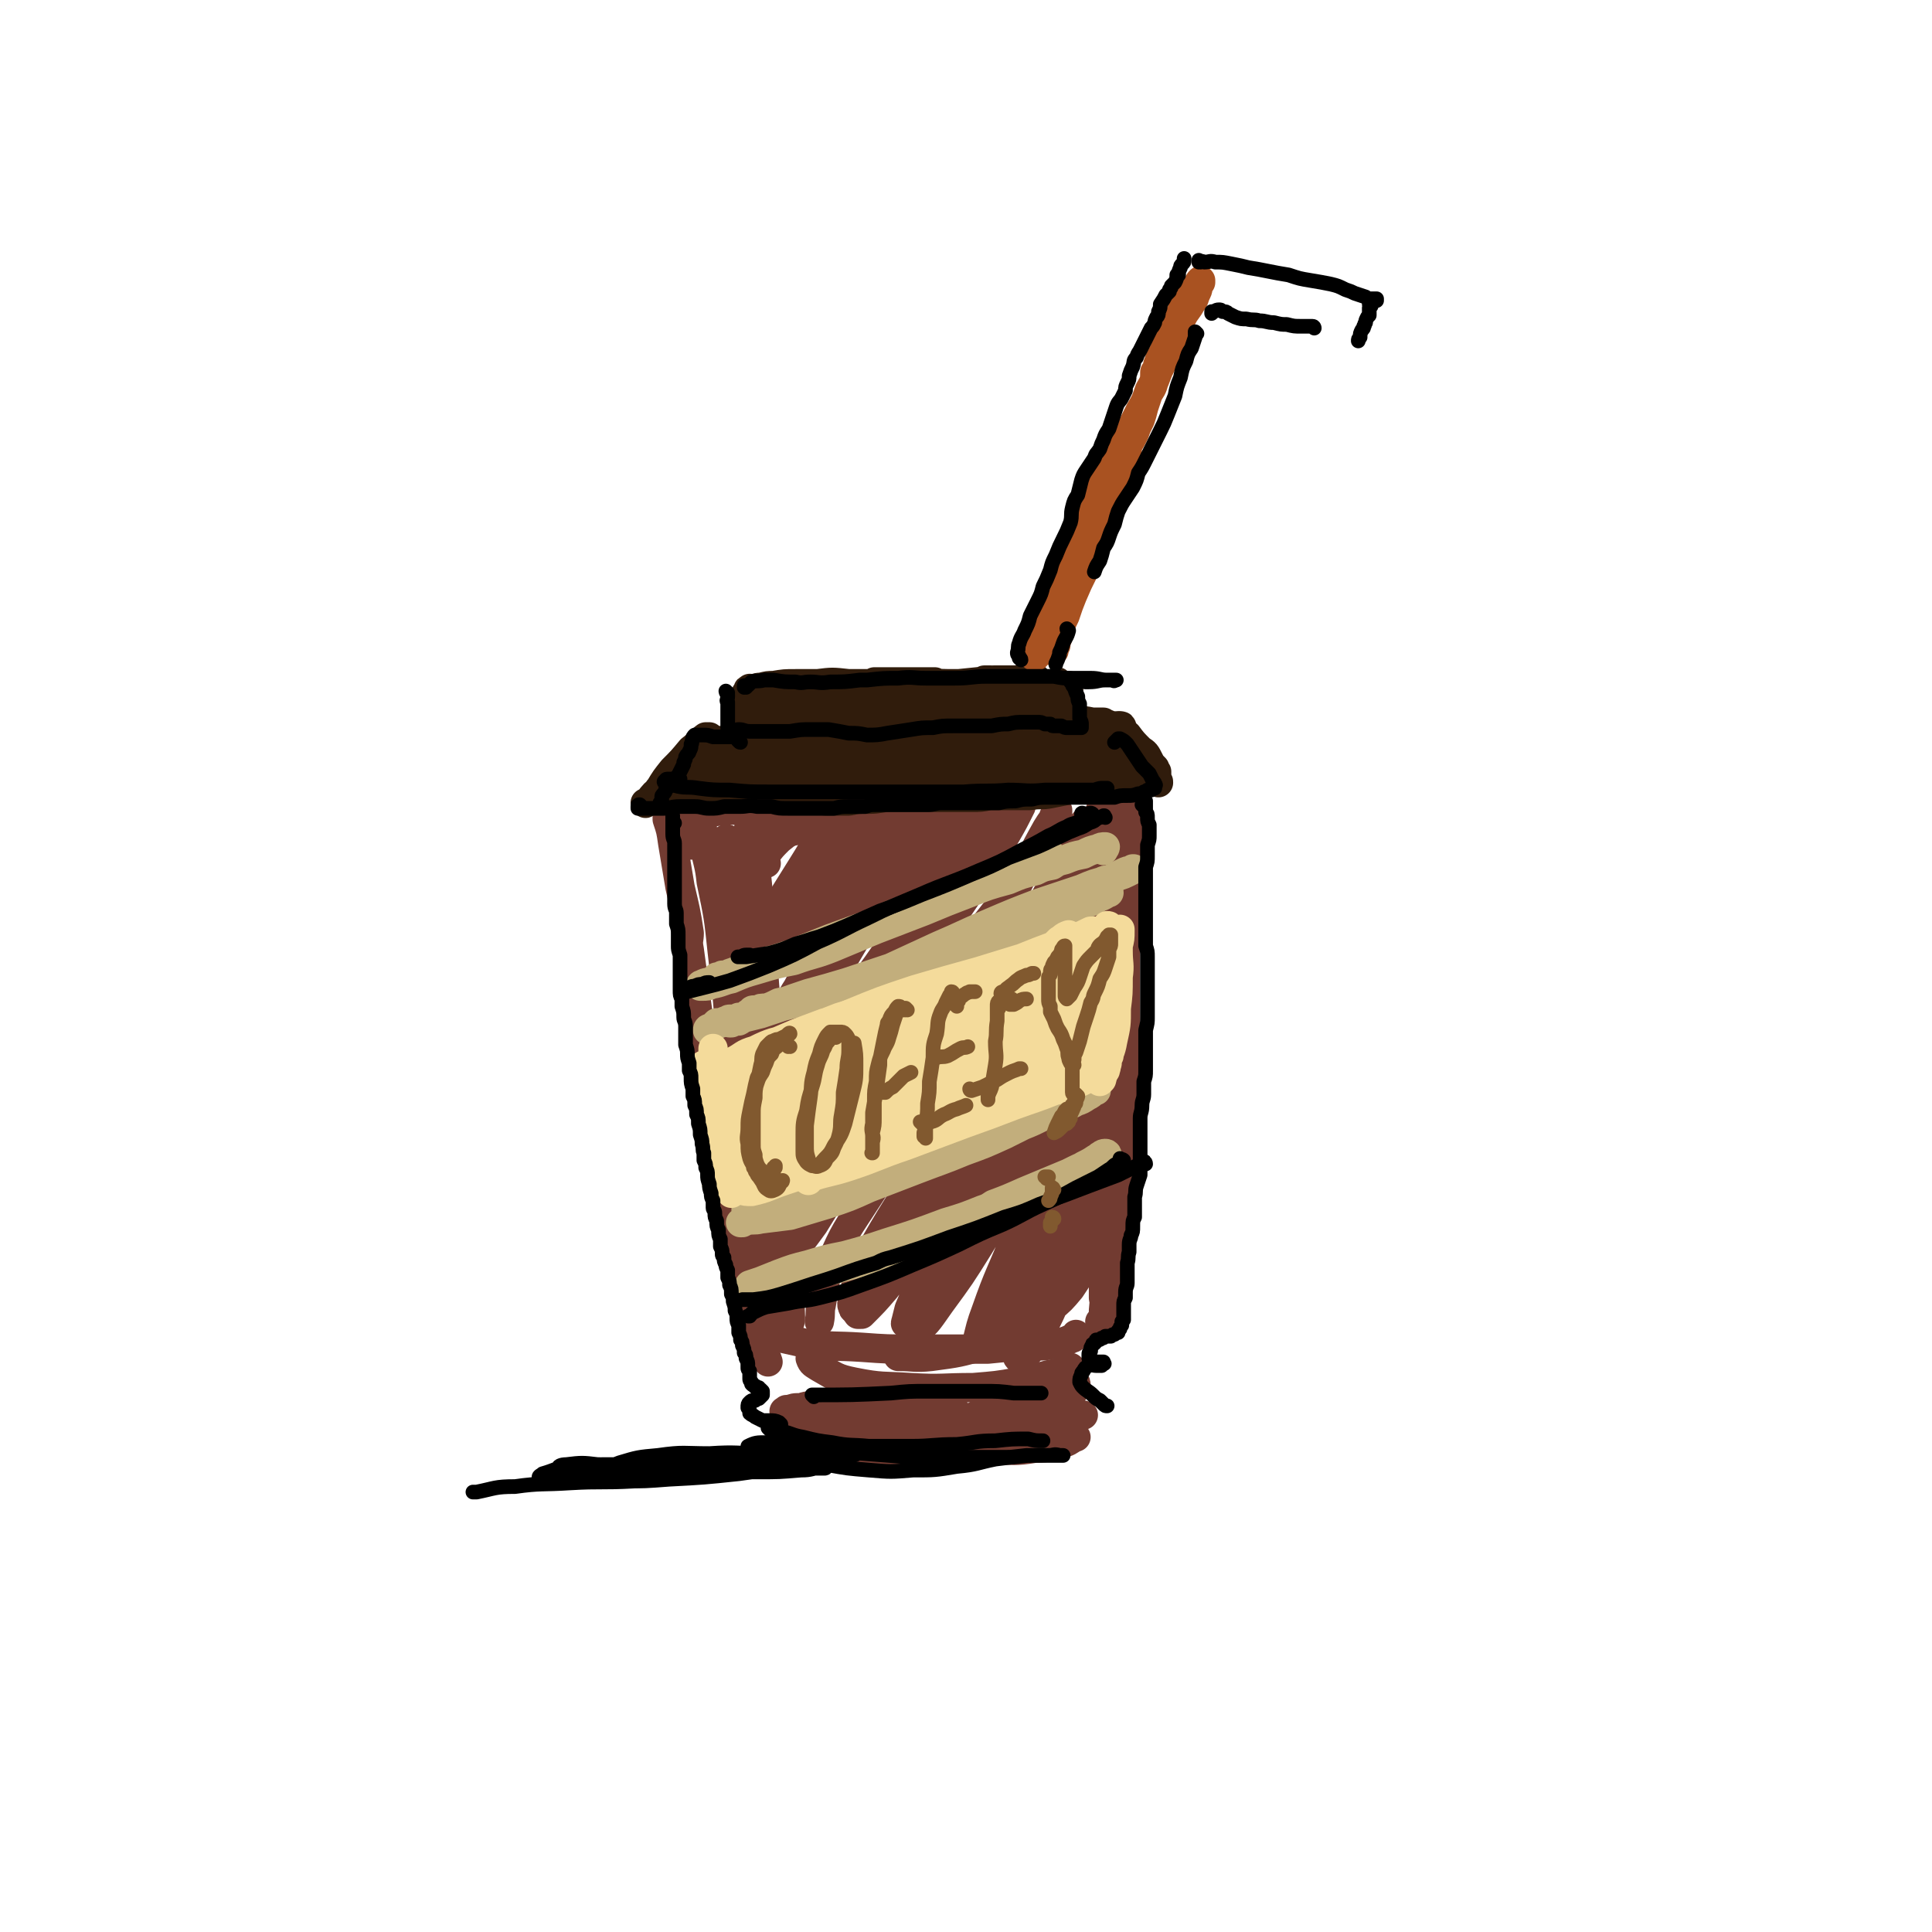 <svg viewBox='0 0 1054 1054' version='1.1' xmlns='http://www.w3.org/2000/svg' xmlns:xlink='http://www.w3.org/1999/xlink'><g fill='none' stroke='rgb(114,59,49)' stroke-width='16' stroke-linecap='round' stroke-linejoin='round'><path d='M366,441c0,-1 -1,-1 -1,-1 0,-1 1,0 1,0 6,1 6,1 12,1 13,1 13,1 26,1 19,0 19,0 38,-1 20,0 20,-1 41,-2 19,-1 19,-1 38,-3 16,-1 16,-1 32,-2 14,-1 14,-1 28,-3 11,-1 11,0 22,-2 6,0 6,0 13,-2 1,0 3,0 3,0 0,-1 -2,-1 -4,0 -5,0 -5,0 -11,0 -6,1 -6,1 -13,1 -10,0 -10,0 -20,0 -13,0 -13,0 -27,1 -16,0 -16,0 -32,1 -17,1 -17,1 -34,3 -17,1 -17,2 -34,4 -15,1 -15,1 -31,3 -12,1 -12,1 -24,3 '/><path d='M377,461c0,0 -1,0 -1,-1 -1,-2 -1,-2 -2,-4 -2,-2 -2,-2 -4,-5 -1,-1 -2,-1 -3,-3 -1,-1 -1,-1 -2,-2 -1,-1 -1,-2 -1,-2 0,0 0,1 0,3 2,6 2,6 3,13 2,12 2,12 4,24 3,13 3,12 5,25 0,4 -1,4 0,9 3,22 3,22 6,44 3,24 3,24 7,49 4,21 4,21 8,42 3,17 3,17 6,34 3,11 2,12 5,23 2,9 2,9 4,18 2,5 2,4 4,9 2,3 2,3 3,6 '/><path d='M382,453c0,0 -1,-1 -1,-1 0,0 0,0 0,0 1,0 1,-1 1,-1 0,0 1,0 1,0 1,5 0,5 1,9 2,11 3,11 4,21 4,19 4,19 6,38 3,26 3,26 5,53 3,27 2,27 4,55 3,21 3,21 6,42 2,13 2,13 5,26 2,7 2,7 4,14 0,1 2,3 2,2 1,-4 1,-6 0,-12 -1,-14 -2,-14 -4,-27 -3,-23 -4,-23 -6,-46 -3,-29 -3,-29 -4,-59 -2,-24 -1,-25 -2,-49 0,-17 0,-17 -2,-33 -1,-10 -2,-10 -4,-20 0,-4 0,-5 -1,-7 -1,-1 -1,0 -2,1 -1,4 -1,4 -2,8 0,10 -1,10 0,20 1,20 2,20 4,40 4,29 4,29 8,58 3,31 3,31 7,61 3,24 2,24 7,47 2,13 2,13 6,25 1,3 4,6 5,5 2,-2 1,-6 1,-11 1,-16 1,-16 0,-32 -2,-25 -2,-25 -5,-49 -3,-32 -3,-32 -6,-64 -3,-29 -3,-29 -5,-59 -1,-18 -1,-18 -3,-37 0,-9 0,-9 -1,-19 0,-1 0,-1 -1,-2 0,-2 0,-3 0,-4 -1,0 -1,1 -1,2 -1,7 -1,7 -1,14 1,15 1,15 3,30 1,14 2,14 3,28 1,5 0,5 1,9 1,14 1,14 2,27 1,7 1,7 1,14 1,1 1,3 1,3 0,-3 0,-5 0,-9 0,-2 0,-2 0,-5 '/><path d='M398,469c0,0 -1,-1 -1,-1 0,0 0,0 0,0 1,-3 0,-4 2,-5 3,-3 4,-3 9,-4 9,-3 9,-3 18,-4 8,-2 8,-2 17,-3 8,-2 8,-2 16,-3 5,-1 5,-1 11,-2 '/><path d='M418,471c0,0 -1,-1 -1,-1 0,0 1,1 0,1 -1,0 -3,1 -3,0 0,-2 2,-3 4,-5 3,-4 3,-4 7,-8 5,-4 5,-4 11,-8 5,-3 5,-3 10,-6 3,-1 3,-2 6,-2 1,0 1,2 1,3 -2,6 -3,6 -6,11 -4,8 -4,8 -9,16 -5,8 -5,8 -10,16 -4,6 -5,6 -8,12 -1,3 -2,5 -1,6 1,0 3,-2 5,-4 7,-8 7,-8 14,-16 10,-12 10,-12 21,-24 10,-11 10,-11 20,-22 6,-6 6,-6 12,-12 2,-2 4,-3 4,-3 0,1 -1,3 -2,5 -6,7 -6,7 -12,14 -8,11 -8,11 -16,22 -10,13 -10,13 -20,26 -9,11 -9,11 -17,22 -2,2 -2,2 -3,4 -2,3 -2,3 -4,6 0,1 0,1 0,1 2,-2 2,-2 4,-4 6,-7 6,-8 12,-15 8,-10 8,-10 16,-19 9,-10 9,-10 18,-19 7,-8 7,-8 14,-16 4,-4 4,-4 8,-8 1,-1 1,-1 2,-2 2,-1 3,-3 4,-2 1,0 0,2 -1,4 -3,7 -4,7 -8,14 -8,11 -8,10 -15,21 -11,15 -11,15 -22,31 -9,14 -10,14 -18,29 -4,6 -3,6 -6,12 0,1 -1,2 0,2 1,0 2,0 3,-2 7,-7 6,-8 13,-16 10,-12 10,-12 21,-24 12,-13 12,-13 24,-27 10,-12 10,-11 20,-23 6,-8 5,-8 10,-16 2,-3 3,-3 4,-6 0,-1 -1,-1 -1,-1 -5,4 -5,5 -9,10 -7,9 -7,8 -14,17 -9,12 -9,12 -18,24 -11,16 -11,16 -21,33 -10,18 -10,18 -19,36 -6,14 -6,14 -11,27 -2,4 -3,9 -2,9 2,-1 4,-5 8,-10 10,-13 9,-14 19,-27 13,-19 14,-18 27,-37 14,-18 14,-18 28,-37 8,-11 9,-11 17,-23 4,-6 3,-6 7,-12 1,-2 2,-4 2,-3 -1,0 -1,2 -3,5 -5,8 -4,8 -10,17 -8,13 -9,13 -18,26 -13,18 -14,17 -27,35 -14,20 -15,20 -29,41 -10,15 -10,15 -18,32 -3,7 -3,10 -4,15 -1,1 1,0 2,-1 6,-12 6,-12 12,-23 12,-20 12,-20 25,-39 16,-25 15,-25 32,-49 14,-19 15,-18 31,-36 7,-9 7,-10 15,-19 2,-3 3,-3 5,-6 0,0 0,1 -1,1 -5,6 -5,6 -10,13 -11,13 -11,13 -22,27 -16,21 -16,21 -31,43 -17,25 -18,25 -33,50 -12,20 -12,20 -22,40 -4,10 -3,10 -7,20 '/><path d='M558,437c0,0 -1,-1 -1,-1 -1,1 0,2 0,4 -4,8 -4,8 -8,15 -6,10 -6,10 -12,19 -2,4 -2,4 -5,8 -15,22 -15,22 -30,43 -20,26 -21,26 -39,53 -16,25 -16,25 -31,51 -10,16 -11,16 -20,32 -3,6 -5,11 -5,11 1,1 3,-4 6,-8 9,-13 9,-14 18,-27 13,-20 13,-20 27,-39 20,-25 20,-24 41,-48 19,-23 20,-22 38,-45 11,-14 11,-14 21,-29 6,-9 6,-9 11,-18 3,-5 2,-5 5,-10 1,-3 1,-3 2,-5 1,-1 1,-1 1,-1 0,0 0,0 0,1 -3,5 -3,4 -6,9 -5,9 -5,9 -10,19 -9,18 -9,18 -18,35 -15,26 -14,26 -30,52 -16,26 -16,26 -34,52 -12,19 -13,19 -26,38 -6,11 -6,11 -12,22 -2,3 -3,7 -3,6 1,-1 3,-4 6,-8 8,-13 8,-13 16,-25 15,-20 14,-21 30,-40 18,-24 19,-23 36,-46 12,-15 13,-15 23,-31 13,-21 13,-22 25,-43 6,-11 6,-11 11,-21 3,-5 2,-6 5,-11 1,-2 2,-3 3,-3 1,0 1,2 0,4 -3,8 -4,8 -8,16 -8,15 -8,15 -16,29 -11,24 -10,24 -23,47 -16,29 -16,29 -35,57 -18,27 -20,25 -38,53 -11,17 -12,17 -20,36 -4,11 -3,11 -5,22 -1,4 0,4 -1,9 '/><path d='M602,442c0,-1 -1,-2 -1,-1 -1,0 0,1 -1,3 -1,6 -1,6 -2,12 -2,13 -3,13 -4,25 -2,21 -1,21 -2,42 -3,28 -3,28 -5,56 -3,26 -4,26 -6,53 -2,15 -2,15 -2,30 0,8 -1,8 1,15 0,2 2,2 3,3 0,0 0,-1 1,-1 '/><path d='M602,441c0,0 -1,-1 -1,-1 0,0 0,0 0,0 0,1 0,0 0,1 -1,5 -1,5 -1,11 -1,13 -1,13 -1,25 1,22 2,22 3,43 1,29 1,29 1,57 -1,26 -2,26 -5,52 -1,16 -2,16 -4,32 -1,10 -1,10 -1,20 -1,2 -1,4 -1,4 1,0 1,-1 1,-3 '/><path d='M612,431c0,-1 -1,-1 -1,-1 0,0 1,0 1,0 -1,0 -1,0 -1,0 -2,5 -2,5 -2,9 -2,11 -2,11 -2,22 0,18 0,18 0,35 0,24 0,24 -1,49 0,36 0,36 -1,73 -1,24 -1,24 -2,47 0,12 -1,12 -1,23 0,2 0,2 0,5 0,6 0,6 0,12 0,1 0,3 0,3 0,0 0,-1 0,-2 0,-3 0,-3 0,-6 '/><path d='M620,432c0,0 -1,-1 -1,-1 0,0 0,0 1,0 0,1 0,1 0,1 -1,3 -1,3 -2,7 -2,10 -2,10 -2,21 -2,18 -2,18 -2,35 0,25 0,25 0,49 0,31 1,31 -1,61 -1,26 -2,26 -5,52 -2,17 -2,17 -4,35 -1,12 -1,12 -2,23 0,4 0,5 -1,8 0,0 0,-1 -1,-2 '/><path d='M585,499c-1,0 -1,-1 -1,-1 0,-1 0,-1 0,-2 1,-2 2,-5 2,-4 -1,3 -1,6 -3,12 -5,16 -5,16 -11,32 -9,24 -9,24 -19,49 -11,28 -11,28 -23,55 -10,23 -11,23 -21,46 -7,14 -7,14 -13,28 -1,4 -2,8 -2,8 0,-1 2,-5 4,-9 5,-15 5,-15 11,-30 11,-26 12,-26 23,-52 14,-32 13,-32 26,-63 10,-24 11,-24 20,-48 5,-12 5,-12 10,-25 1,-3 3,-6 2,-6 -1,2 -2,6 -5,11 -8,16 -8,16 -16,33 -13,25 -12,25 -26,49 -15,28 -16,28 -33,56 -14,23 -15,22 -29,45 -8,13 -9,13 -15,27 -1,1 -1,5 0,4 5,-5 6,-8 11,-16 10,-16 9,-17 21,-33 16,-22 17,-21 33,-44 17,-24 18,-24 32,-49 10,-18 8,-19 16,-38 2,-4 2,-4 3,-8 2,-8 2,-8 5,-16 0,-2 1,-6 0,-5 -4,5 -6,9 -12,17 -2,4 -2,4 -5,7 -13,20 -13,20 -26,40 -17,28 -17,28 -34,57 -17,28 -18,27 -34,55 -7,14 -8,14 -11,29 -1,3 1,4 3,7 1,0 1,0 2,0 7,-7 7,-7 13,-14 12,-15 12,-16 24,-31 16,-20 17,-19 33,-40 15,-20 14,-21 28,-42 8,-12 8,-12 16,-25 2,-3 4,-7 4,-6 -1,2 -4,6 -7,12 -9,16 -9,16 -18,31 -11,22 -11,22 -22,44 -13,22 -13,21 -26,43 -6,12 -7,11 -12,24 -2,5 -3,11 -1,11 3,-1 6,-6 11,-13 11,-15 11,-15 21,-31 12,-20 13,-20 24,-40 9,-18 9,-18 18,-37 5,-11 5,-11 10,-22 1,-2 3,-4 2,-3 -1,6 -2,9 -4,17 -6,18 -7,18 -13,35 -9,23 -9,23 -17,45 -8,20 -9,20 -16,40 -3,8 -3,9 -5,17 0,1 1,1 2,0 5,-6 5,-7 9,-15 7,-14 8,-14 14,-29 9,-19 8,-19 16,-38 6,-16 6,-16 13,-32 2,-7 2,-9 5,-14 1,-1 2,1 2,3 -1,8 -1,9 -3,18 -4,15 -5,15 -10,29 -5,19 -5,19 -11,37 -6,16 -6,16 -11,32 -3,8 -4,9 -4,17 0,1 2,2 3,1 5,-5 5,-6 9,-13 6,-11 6,-12 11,-23 6,-12 5,-12 12,-23 3,-6 3,-6 7,-12 1,-1 3,-1 3,-1 1,2 0,4 -1,6 -3,8 -3,8 -7,15 -4,7 -4,7 -8,13 -5,6 -5,6 -11,11 -6,6 -7,6 -15,10 -10,6 -10,6 -21,10 -14,4 -14,4 -29,6 -9,1 -9,0 -18,0 '/><path d='M420,729c0,0 -2,-1 -1,-1 0,0 1,1 3,1 9,2 9,2 18,4 15,2 15,1 30,2 14,1 14,1 28,1 4,0 4,0 9,0 16,0 16,0 32,0 10,-1 10,-1 21,-2 8,0 8,1 16,-1 4,-1 5,-1 9,-3 1,0 1,-1 2,-2 '/><path d='M448,737c0,0 0,-1 -1,-1 -1,0 -1,0 -2,1 -2,2 -3,2 -3,4 1,3 2,3 5,5 9,5 9,6 19,8 15,3 16,2 31,3 17,1 17,0 34,0 12,-1 13,-1 24,-3 9,-1 9,-2 17,-4 5,-1 5,-1 9,-3 2,0 2,-1 3,-1 1,0 1,0 0,0 -3,3 -3,3 -6,5 -6,4 -6,4 -12,7 -8,5 -8,5 -17,8 -11,4 -11,5 -22,8 -13,2 -13,2 -26,2 -12,0 -12,0 -24,-2 -9,-1 -9,-2 -18,-4 -5,-1 -5,-1 -10,-2 -3,-1 -3,-1 -6,-1 -3,0 -3,0 -6,1 -1,0 -1,1 -1,1 0,0 1,0 1,1 5,1 5,1 10,2 12,3 12,3 24,4 16,2 16,1 32,2 16,0 16,1 32,0 12,-1 12,-1 24,-4 9,-2 9,-2 17,-6 5,-2 5,-3 8,-7 2,-2 2,-2 3,-5 0,-1 0,-2 -1,-2 -3,0 -3,1 -6,2 -4,2 -3,3 -7,5 -5,4 -5,4 -10,7 -6,4 -6,4 -12,7 -7,3 -7,4 -15,6 -10,2 -10,1 -21,2 -11,1 -11,0 -23,0 -13,0 -13,0 -27,0 -7,0 -7,0 -13,-1 -3,0 -3,1 -5,0 -3,-1 -3,-2 -5,-3 -1,-2 -1,-2 -2,-3 -1,-2 -1,-2 -2,-3 0,-1 0,0 0,-1 0,0 -1,-1 0,-1 2,0 2,0 5,1 6,1 6,2 13,3 7,1 7,0 14,0 3,0 3,0 6,0 10,0 10,1 20,1 8,0 8,0 16,-1 5,-1 5,-1 9,-2 1,-1 2,-2 1,-2 -1,-1 -2,-1 -5,-1 -7,0 -7,1 -14,1 -9,0 -9,0 -19,0 -10,-1 -10,-1 -20,-2 -9,0 -9,-1 -18,-1 -5,0 -6,0 -11,0 -3,0 -3,1 -6,1 -1,1 -2,1 -1,1 0,0 1,0 3,1 6,1 6,1 13,2 12,2 11,2 23,3 14,2 14,2 28,3 13,0 13,0 26,1 9,0 9,0 18,-1 8,-1 8,-1 16,-4 7,-2 7,-2 14,-5 4,-2 4,-2 8,-4 1,-1 1,-1 2,-3 1,0 1,0 1,0 0,-1 -1,-1 -1,-1 -2,-1 -2,0 -3,-1 -2,0 -2,0 -3,0 -2,-1 -2,-1 -4,0 -3,0 -3,0 -6,2 -5,2 -5,2 -9,4 -7,3 -7,3 -14,5 -9,3 -9,2 -19,4 -12,2 -12,3 -25,4 -12,1 -12,0 -25,1 -11,0 -11,0 -22,-1 -7,0 -7,-1 -13,-2 -3,-1 -3,-1 -6,-3 0,0 -1,-1 0,-1 0,0 1,0 2,1 5,2 5,3 10,4 10,3 10,4 20,5 13,2 14,2 27,2 28,-2 28,-3 56,-6 9,-2 9,-2 18,-4 7,-1 7,-1 14,-2 4,-1 4,-1 9,-1 2,0 2,0 5,-1 0,0 0,0 0,0 0,0 0,0 0,0 -1,0 -1,0 -2,1 -3,1 -3,1 -6,2 -4,2 -4,2 -8,4 -5,1 -5,1 -11,2 -7,2 -7,2 -14,4 -2,0 -2,-1 -4,0 -7,1 -7,2 -14,3 -13,2 -13,2 -25,3 -4,0 -4,0 -7,0 -13,0 -13,1 -27,1 -8,0 -8,-1 -17,-2 -2,0 -3,0 -5,-1 -7,-2 -7,-2 -14,-5 -2,-1 -3,-1 -3,-3 -1,-1 0,-2 2,-2 6,-2 6,-2 12,-1 13,1 13,2 25,4 17,4 17,5 34,7 17,2 17,1 34,2 12,0 12,1 24,-1 8,0 8,-1 16,-3 3,-1 3,-2 6,-3 '/></g>
<g fill='none' stroke='rgb(48,28,12)' stroke-width='16' stroke-linecap='round' stroke-linejoin='round'><path d='M386,404c0,0 -1,-1 -1,-1 0,0 1,0 1,1 -1,2 -2,2 -3,4 -3,4 -4,3 -6,8 -3,4 -3,4 -5,8 -2,3 -2,3 -4,6 -1,1 -1,2 -1,3 0,0 0,-1 0,-1 3,-3 3,-3 6,-6 3,-5 3,-5 7,-10 3,-3 3,-3 6,-7 1,-1 1,-1 1,-2 0,0 -1,0 -1,0 -1,0 0,1 -1,1 -2,2 -2,1 -4,3 -3,2 -3,2 -7,5 -3,3 -2,3 -6,7 -3,3 -3,3 -7,7 -4,3 -4,3 -7,7 -1,0 -2,2 -2,1 1,0 2,-1 4,-3 4,-4 4,-4 8,-9 5,-5 5,-5 10,-11 4,-4 4,-5 8,-9 2,-2 4,-2 5,-4 0,0 -1,0 -2,0 -4,3 -4,4 -8,7 -5,6 -5,6 -10,11 -4,5 -4,5 -7,10 -2,2 -1,2 -2,5 '/><path d='M406,402c0,0 0,-1 -1,-1 0,0 1,0 1,0 0,0 0,0 0,0 3,1 3,1 5,1 6,0 6,0 12,0 10,0 10,0 20,0 11,0 11,0 22,0 9,0 9,0 18,0 6,0 6,0 12,0 3,0 3,0 6,0 0,0 0,1 0,1 -4,0 -4,1 -8,1 -7,1 -7,1 -13,1 -8,0 -8,0 -15,-1 -9,0 -9,-1 -18,-2 -10,-1 -10,-2 -19,-2 -10,0 -10,0 -20,2 -7,0 -7,1 -14,2 -1,0 -1,0 -2,1 -1,0 -1,0 -2,1 0,0 -1,0 -1,0 1,0 1,0 2,0 7,-1 7,-2 14,-2 11,-1 11,0 22,-1 13,-1 13,-1 26,-1 13,-1 13,-1 27,-2 11,-1 11,-1 22,-1 7,-1 7,-1 13,-1 2,0 3,0 3,0 -1,0 -3,1 -6,1 -7,1 -7,1 -15,2 -10,0 -10,0 -20,1 -11,0 -11,0 -22,0 -11,0 -11,-1 -22,0 -12,1 -12,1 -24,3 -10,2 -10,2 -20,5 -5,2 -5,2 -9,4 -1,1 -2,2 -2,2 4,0 5,0 10,0 10,-1 10,-2 21,-3 14,-2 14,-2 27,-3 13,-2 13,-1 26,-2 10,-1 10,-1 21,-2 6,-1 6,-1 13,-2 2,0 4,-1 4,-1 0,0 -2,0 -5,1 -7,1 -7,2 -14,3 -10,3 -10,2 -21,4 -12,2 -12,2 -25,4 -13,2 -13,2 -26,4 -10,2 -10,2 -20,5 -5,1 -6,0 -10,2 0,0 0,1 1,1 6,1 7,1 13,0 13,0 13,-1 26,-2 15,-2 15,-2 31,-4 15,-3 15,-2 30,-5 12,-2 12,-2 23,-4 7,-1 7,-1 14,-2 1,0 3,0 3,0 -1,0 -3,1 -5,2 -8,2 -8,2 -15,3 -11,3 -11,3 -22,5 -13,1 -13,1 -25,2 -13,1 -13,2 -26,3 -12,2 -12,1 -24,3 -8,2 -8,2 -16,4 -4,1 -4,1 -8,1 -1,0 -1,1 -1,1 6,0 6,-1 11,-1 10,-1 10,-1 20,-2 14,-1 14,-1 28,-2 16,-1 16,-1 32,-2 17,-1 17,-1 34,-2 16,-1 16,-1 31,-3 11,-1 11,-1 21,-3 5,-1 5,-2 11,-3 1,0 2,-1 1,-1 -2,0 -3,0 -7,0 -6,1 -6,1 -13,1 -9,0 -9,0 -18,0 -2,0 -2,0 -5,0 -9,0 -9,0 -18,0 -14,1 -14,1 -28,2 -4,0 -4,1 -8,1 -14,2 -14,1 -29,3 -13,1 -13,0 -25,2 -5,0 -5,0 -11,1 -1,0 -1,0 -2,0 -1,0 -2,1 -1,1 1,0 3,0 6,0 10,0 10,0 19,-1 14,0 14,0 29,0 17,-1 17,-1 35,-1 18,-1 18,-1 37,-2 16,-1 17,0 33,-2 12,-1 12,-2 25,-4 7,-1 7,-1 14,-3 1,0 3,-1 3,-1 -1,1 -2,2 -5,2 -4,1 -4,1 -9,2 -7,0 -7,0 -13,0 -9,0 -9,0 -18,-1 -11,-1 -11,-1 -22,-3 -12,-1 -12,-2 -25,-3 -13,-1 -13,-1 -26,-1 -13,0 -13,0 -26,1 -7,1 -7,1 -15,2 -2,0 -4,0 -4,0 0,0 2,0 5,0 8,0 8,0 16,0 14,0 14,0 27,0 16,0 16,0 31,-1 14,0 14,0 28,-1 9,-1 9,-1 18,-3 5,-1 5,-1 10,-3 1,0 1,-1 0,-2 -3,-1 -4,0 -9,-1 -8,0 -8,0 -16,0 -9,0 -9,0 -19,0 -11,0 -11,0 -22,-1 -10,0 -10,0 -20,-1 -7,0 -7,-1 -14,0 -2,0 -4,1 -5,1 0,1 2,2 4,2 8,1 8,0 16,0 14,0 14,0 27,0 15,0 15,0 30,0 12,0 12,0 24,0 8,-1 8,-1 15,-2 2,0 3,0 4,0 0,-1 -1,-1 -2,0 -4,0 -4,0 -8,0 -5,1 -5,1 -10,1 -5,0 -5,0 -9,-1 -4,0 -4,0 -8,-1 -3,0 -3,0 -6,-1 -3,0 -3,0 -6,0 -2,0 -2,0 -5,0 -2,0 -2,0 -4,0 -2,0 -2,0 -3,1 0,0 -1,0 0,0 1,1 1,1 3,1 5,2 5,2 9,3 7,1 7,2 14,3 7,1 7,1 14,2 6,1 6,1 12,0 5,0 5,-1 9,-2 1,0 1,0 2,0 1,-1 2,-1 3,-2 0,0 0,0 0,-1 0,0 0,0 0,-1 0,0 0,0 0,-1 0,0 -1,0 -1,-1 0,0 0,0 -1,0 0,0 0,0 0,0 0,-1 0,-1 0,-1 1,0 1,0 2,0 0,0 0,0 0,0 2,1 2,1 4,3 4,3 4,3 7,7 4,4 4,4 8,9 3,3 2,4 5,7 0,1 0,1 1,2 0,0 0,0 0,0 0,0 0,0 0,-1 -1,-2 -1,-2 -2,-4 -1,-3 -1,-3 -3,-5 -2,-2 -3,-2 -5,-4 -3,-3 -3,-3 -5,-6 -2,-2 -2,-2 -3,-5 -1,-2 -1,-2 -2,-3 0,-1 0,-2 0,-2 0,0 1,1 2,1 1,3 1,3 3,6 2,3 1,4 4,7 2,4 3,4 6,7 2,2 2,2 5,3 1,1 1,1 2,2 0,0 1,0 1,0 0,0 0,-1 0,-1 -1,-1 -1,-1 -3,-3 -3,-2 -3,-2 -5,-5 -3,-3 -3,-3 -6,-6 -3,-3 -3,-3 -5,-6 -1,-2 -1,-2 -2,-4 0,0 0,-1 0,0 0,0 0,1 1,2 2,4 3,3 6,7 3,5 3,5 7,10 4,3 4,4 8,7 2,2 3,1 5,3 1,0 1,0 3,1 0,0 0,0 0,0 0,-1 0,-1 -1,-2 -2,-2 -3,-1 -5,-3 -3,-3 -3,-3 -5,-7 -3,-3 -2,-4 -5,-7 -2,-4 -2,-4 -4,-7 -1,-2 -1,-2 -2,-4 0,0 0,0 -1,-1 0,0 0,0 1,0 2,3 2,3 5,5 3,4 3,4 7,8 3,2 3,2 5,6 1,2 1,2 3,4 0,1 0,1 1,2 0,1 0,1 0,1 0,1 0,1 0,1 -1,1 -1,1 -2,1 -3,0 -3,0 -5,0 -4,0 -4,0 -7,1 -4,0 -4,0 -8,-1 -3,0 -3,0 -6,-1 -1,0 -1,0 -1,0 -1,0 -1,0 -2,-1 -1,0 -1,0 -2,0 -1,0 -1,0 -2,0 -1,0 -1,0 -1,-1 -1,0 -1,0 -1,0 -1,0 -1,0 -2,-1 -1,0 -1,0 -2,0 -1,0 -1,0 -2,0 -1,0 -1,0 -3,0 -2,1 -2,1 -5,1 -2,0 -2,0 -4,0 -4,1 -4,1 -9,1 -2,0 -2,0 -5,0 -2,1 -2,0 -4,0 -2,0 -2,0 -4,0 -2,0 -2,0 -4,0 -2,0 -2,0 -5,0 -2,0 -2,0 -5,0 -3,0 -3,0 -5,0 -4,0 -4,0 -7,0 -4,-1 -4,-1 -8,-1 -4,0 -4,0 -7,-1 -3,0 -3,0 -6,0 -6,1 -6,1 -11,1 -5,1 -5,1 -9,1 -5,1 -5,1 -9,1 -5,1 -5,1 -9,1 -5,0 -5,-1 -10,-1 -6,0 -6,0 -12,0 -6,1 -6,1 -12,2 -7,1 -7,1 -14,2 -7,1 -7,1 -13,2 -5,1 -5,1 -11,2 -4,1 -4,1 -9,1 -3,0 -3,0 -7,0 -2,0 -2,0 -5,0 -2,0 -2,0 -3,0 0,-1 -1,-1 -1,-1 2,-1 3,0 5,-1 5,0 5,0 10,0 7,0 7,1 14,1 7,1 7,1 13,2 8,0 8,0 16,1 6,1 6,1 12,2 5,0 5,1 10,1 5,0 5,0 11,0 5,-1 5,-1 11,-1 6,0 6,-1 12,-1 6,0 6,0 12,0 6,0 6,0 12,0 5,0 5,0 10,0 5,0 5,0 10,0 5,0 5,0 10,-1 6,0 6,0 11,0 6,0 6,0 11,0 6,-1 6,0 11,-1 5,-1 5,-1 10,-2 4,-1 4,-1 8,-2 5,-1 5,-1 9,-2 4,0 4,0 8,-1 3,0 3,0 6,0 2,0 2,0 3,0 2,0 2,0 4,0 1,0 1,0 1,-1 2,0 2,0 3,0 1,0 1,0 2,-1 1,0 1,0 1,0 0,0 0,-1 -1,-1 0,0 0,0 0,0 '/><path d='M612,397c0,-1 0,-1 -1,-1 0,0 1,0 0,0 -1,1 -1,1 -3,1 -2,1 -2,1 -5,1 -3,0 -3,0 -6,1 -4,0 -4,0 -7,0 -5,1 -5,1 -9,1 -5,0 -5,0 -10,0 -6,-1 -6,-1 -12,-1 -6,-1 -6,-1 -12,-2 -6,-1 -6,-1 -12,-2 -8,-1 -8,-1 -16,-1 -8,0 -8,0 -16,1 -8,0 -8,1 -15,1 -7,1 -7,1 -15,2 -6,1 -6,1 -13,1 -6,1 -6,1 -11,2 -5,0 -5,0 -9,0 -5,0 -5,0 -9,0 -5,0 -5,0 -9,0 -2,0 -2,0 -4,1 -2,0 -2,0 -4,0 -1,0 -1,0 -2,0 -1,0 -1,0 -1,0 0,0 0,-1 0,-1 1,0 2,0 3,0 5,-1 5,-1 10,-1 8,0 8,0 16,-1 9,0 9,1 19,0 12,0 12,0 24,0 12,-1 12,-1 25,-2 12,-1 12,-1 24,-3 9,0 9,-1 19,-1 9,0 9,0 18,0 8,0 8,0 16,0 6,0 6,0 11,1 3,0 3,0 6,0 1,1 1,1 2,1 0,0 0,1 1,1 0,0 0,0 0,0 0,0 -1,0 -1,0 0,0 0,0 0,0 -2,0 -2,0 -3,0 -5,0 -5,0 -9,0 -5,0 -5,0 -11,0 -6,0 -6,0 -13,-1 -7,0 -7,0 -15,0 -8,0 -8,0 -16,0 -9,-1 -9,-1 -18,-1 -9,0 -9,0 -19,1 -8,0 -8,0 -17,1 -7,0 -7,0 -15,1 -7,0 -7,0 -13,1 -6,0 -6,0 -12,0 -6,0 -6,0 -11,0 -5,0 -5,0 -11,1 -3,0 -3,0 -7,0 -2,0 -2,0 -5,0 0,1 0,0 -1,0 -1,0 -1,0 -2,0 0,0 0,1 0,0 0,0 0,0 0,0 0,0 0,0 0,0 0,0 0,0 0,0 0,0 0,0 -1,-1 0,0 0,0 -1,0 0,0 0,0 0,-1 1,0 1,0 2,-1 2,-1 2,0 3,-1 1,-1 1,-1 2,-1 0,0 0,0 0,0 -1,0 -1,0 -2,0 0,0 0,0 -1,0 -1,0 -1,0 -1,0 0,-1 0,0 0,0 0,-1 0,-1 0,-1 0,0 0,0 0,0 0,-1 0,-1 0,-1 0,-1 0,-1 0,-2 0,0 0,0 -1,-1 0,-1 0,-1 0,-1 0,0 0,0 0,0 0,0 0,0 0,0 0,0 -1,0 -1,-1 0,0 1,1 1,0 1,0 1,0 1,0 1,-1 1,-1 1,-1 1,0 1,0 2,-1 2,0 2,0 3,0 2,-1 2,-1 4,-2 2,-1 2,-1 3,-2 1,0 1,0 2,-1 1,0 1,0 2,-1 1,0 1,0 1,-1 0,0 0,0 1,0 0,-1 0,-1 0,-1 0,-1 0,-1 -1,-1 0,-1 0,-1 -1,-1 -1,0 -1,-1 -1,-1 -1,0 -1,0 -1,0 -1,0 -1,0 -2,1 -1,1 -1,2 -1,3 -1,3 -2,3 -2,5 -1,2 -1,2 -2,5 0,2 0,3 0,5 -1,2 -1,2 0,4 0,0 0,0 0,1 0,0 0,0 0,0 0,-1 0,0 0,-1 0,-1 0,-1 1,-3 0,-2 0,-2 0,-4 -1,-3 -1,-3 -1,-5 0,-2 0,-2 -1,-4 -1,-2 -1,-2 -2,-4 -1,-1 -1,-1 -2,-1 -1,0 -1,-1 -1,0 -1,0 -1,0 -1,1 -1,1 -1,1 -1,2 0,0 0,0 0,0 0,0 0,0 0,0 1,-1 1,-1 2,-1 1,-1 1,-1 3,-2 1,-1 1,-1 3,-1 4,-1 4,-1 7,-1 6,-1 6,-1 12,-1 7,0 7,0 14,0 8,0 8,0 17,0 8,0 8,0 17,0 7,0 7,0 14,-1 5,0 5,0 9,0 3,0 3,0 5,0 1,1 1,1 1,2 -1,0 -1,0 -2,0 -2,1 -2,1 -4,1 -3,0 -3,0 -6,0 -5,0 -5,0 -9,0 -6,-1 -6,-1 -12,-2 -8,0 -8,0 -15,0 -9,-1 -9,-1 -17,0 -8,1 -8,1 -15,3 -8,2 -8,2 -15,4 -3,1 -4,1 -7,2 0,0 1,0 1,0 5,0 5,0 9,0 9,0 9,0 17,0 11,0 11,0 21,0 12,0 12,0 23,0 9,-1 9,-1 19,-2 6,-1 6,-1 12,-2 3,0 4,-1 6,-1 0,0 -1,1 -1,1 -4,1 -4,1 -8,2 -6,2 -6,2 -12,2 -7,1 -7,1 -14,1 -9,0 -9,0 -18,0 -11,0 -11,0 -23,1 -6,0 -6,0 -13,1 -3,0 -4,0 -6,2 -1,0 -1,1 0,1 4,2 5,1 9,1 10,1 10,1 19,1 12,0 12,1 25,0 12,-1 12,-1 24,-3 10,-1 10,-1 20,-3 8,-1 8,-1 15,-3 3,0 4,-1 5,-1 1,0 0,-1 -1,0 -5,0 -5,1 -10,1 -7,1 -7,0 -15,1 -8,0 -8,0 -17,0 -9,-1 -9,-1 -18,-1 -9,0 -9,0 -19,1 -6,0 -6,1 -13,1 -2,0 -3,1 -4,1 0,0 1,0 2,0 7,0 7,0 13,-1 12,0 12,0 23,-1 14,0 14,0 28,0 13,-1 13,-1 27,-2 9,0 9,0 18,-1 3,0 5,-1 7,-2 1,0 -1,0 -1,0 -5,0 -5,0 -10,1 -8,0 -8,0 -15,0 -10,0 -10,0 -19,0 -10,0 -10,-1 -20,-1 -10,-1 -10,-2 -20,-2 -8,-1 -8,-1 -17,-1 -4,0 -5,0 -8,1 0,1 0,2 1,3 3,1 4,1 8,1 7,1 7,1 15,1 10,0 10,0 21,0 14,-1 14,-1 27,-2 20,-1 20,-1 40,-3 3,0 3,0 5,-1 1,0 1,0 1,0 -3,1 -3,1 -5,2 -5,0 -5,0 -9,0 -6,0 -6,0 -13,0 -8,0 -8,0 -17,0 -10,0 -10,-1 -20,-1 -8,-1 -8,-1 -16,-1 -4,-1 -4,-1 -9,-1 -1,0 -2,0 -2,0 1,1 2,1 4,1 6,1 6,1 12,1 10,0 11,0 21,0 12,0 12,1 23,0 9,0 9,0 18,-1 4,-1 4,-1 9,-2 1,0 2,0 2,0 -1,-1 -2,-1 -4,-1 -4,1 -4,1 -9,1 -1,1 -1,1 -3,1 -5,0 -5,0 -10,0 -9,0 -9,0 -17,0 -10,0 -10,0 -21,-1 -2,0 -2,0 -4,0 -8,0 -8,0 -16,0 -3,0 -4,0 -5,0 -1,1 0,1 1,2 5,1 5,1 9,1 8,0 8,0 16,-1 10,-1 10,-1 20,-1 10,-1 10,-1 19,-2 7,0 7,0 14,0 4,0 4,0 8,-1 1,0 1,0 1,0 -1,1 -1,1 -3,2 -3,1 -3,1 -6,1 -4,1 -4,1 -8,1 -3,0 -3,0 -5,-1 -3,0 -3,0 -5,-1 0,0 -1,-1 -1,-1 1,0 2,0 3,0 3,0 3,0 5,1 4,0 4,0 8,1 4,1 4,1 7,2 2,1 2,1 4,1 0,1 0,1 0,1 1,0 1,0 1,1 0,1 0,1 0,2 0,2 0,2 -1,4 0,2 0,2 0,5 -1,1 -1,1 -1,3 0,0 0,0 1,1 0,0 0,0 0,0 1,0 1,0 1,0 0,-1 0,-1 0,-2 1,-2 1,-2 1,-4 0,-2 0,-2 1,-5 0,-1 0,-1 1,-3 0,-1 0,-1 0,-2 0,0 0,0 0,0 0,0 0,0 0,0 1,2 1,2 1,4 1,3 0,3 0,6 1,3 1,3 1,6 0,2 0,3 0,5 0,0 0,0 0,0 1,0 1,1 2,0 1,-1 1,-1 1,-3 1,-2 1,-2 1,-4 1,-3 1,-3 1,-6 0,-4 0,-4 0,-7 1,-2 1,-2 1,-5 0,0 1,-1 1,-1 0,0 0,0 0,1 -1,2 -1,2 -1,5 -1,4 -1,4 -1,8 1,3 1,3 1,7 0,3 0,3 0,5 0,2 0,2 1,3 0,0 0,0 1,0 0,0 0,0 0,0 0,-1 0,-1 1,-1 0,-1 0,-1 0,-2 0,-1 1,-1 1,-2 0,-1 0,-1 0,-2 0,-2 0,-2 0,-4 0,-4 0,-4 0,-8 0,-2 0,-2 0,-5 0,-1 0,-1 0,-2 0,0 0,0 0,0 0,0 0,0 0,0 1,2 1,2 1,5 1,4 1,4 1,8 1,3 0,3 1,7 0,1 0,1 0,3 0,1 0,1 1,1 0,0 0,0 0,-1 0,-2 0,-2 0,-3 0,-3 0,-3 0,-5 -1,-3 -1,-3 -1,-6 0,-2 0,-2 0,-5 0,-1 0,-1 0,-3 0,-1 0,-1 0,-1 0,-1 0,-1 0,-1 0,0 0,0 -1,0 -1,0 -1,0 -2,1 -1,0 -1,0 -2,1 -1,0 -1,0 -1,1 0,1 0,1 0,3 0,1 0,1 1,2 0,2 0,2 0,3 '/></g>
<g fill='none' stroke='rgb(169,82,33)' stroke-width='16' stroke-linecap='round' stroke-linejoin='round'><path d='M575,354c-1,0 -1,0 -1,-1 -1,0 0,1 0,1 0,-2 0,-2 0,-3 1,-3 1,-3 3,-6 2,-5 2,-5 4,-9 2,-6 2,-6 4,-11 3,-7 3,-7 6,-13 3,-7 3,-7 6,-13 2,-7 2,-7 4,-14 2,-7 1,-7 4,-13 2,-6 2,-6 4,-11 2,-5 2,-4 4,-9 1,-3 1,-3 2,-7 0,-2 0,-2 1,-4 0,-2 0,-2 0,-4 0,0 0,0 0,-1 0,0 0,0 0,0 0,1 0,1 0,2 -1,3 -1,3 -2,5 -2,3 -2,3 -3,7 -2,4 -1,4 -3,8 -2,5 -2,5 -4,10 -2,5 -2,5 -4,10 -2,6 -2,6 -5,12 -2,6 -2,6 -5,12 -2,4 -2,5 -4,9 -1,4 -2,4 -3,8 -2,3 -1,3 -3,6 -1,2 -1,2 -2,4 0,2 0,2 -1,4 -1,2 -1,2 -1,4 -1,2 -1,2 -1,4 -1,1 -1,1 -2,2 0,1 0,1 -1,3 0,1 0,1 -1,2 0,1 0,1 0,2 -1,1 -1,1 -1,2 0,0 0,0 0,1 0,0 0,0 0,0 0,0 0,0 1,0 0,-1 0,-1 1,-1 0,-1 0,-1 1,-1 0,0 -1,-1 0,-1 0,-1 0,-1 0,-1 0,-3 0,-3 1,-5 2,-4 2,-4 4,-7 2,-5 2,-5 4,-9 2,-5 2,-5 4,-9 2,-5 2,-5 4,-9 1,-4 1,-4 3,-8 1,-5 1,-5 3,-9 2,-5 1,-5 3,-10 2,-5 2,-5 4,-10 1,-4 2,-3 3,-7 2,-4 2,-4 4,-8 1,-3 1,-3 3,-7 1,-4 1,-4 2,-8 2,-3 2,-3 4,-7 1,-3 1,-3 3,-7 1,-3 1,-3 2,-7 1,-3 1,-3 2,-6 1,-3 2,-3 3,-6 1,-3 1,-4 1,-7 1,-1 1,-1 1,-1 1,-2 0,-2 1,-4 1,-3 1,-3 3,-6 0,-1 0,-1 1,-2 0,-1 0,-1 0,-1 0,-2 1,-2 1,-3 0,-1 0,-1 0,-2 1,-1 1,-1 2,-3 0,-1 0,-1 0,-2 2,-2 2,-2 3,-4 1,-2 1,-2 2,-4 0,0 0,0 0,0 1,-2 1,-2 2,-4 1,-1 1,-1 2,-2 0,-2 0,-2 1,-3 1,-2 1,-2 3,-4 1,-1 0,-1 1,-2 1,-2 1,-1 2,-2 0,-1 0,-1 0,-1 0,0 0,0 0,0 0,0 0,0 0,0 -1,1 -1,1 -1,2 -1,2 0,2 -1,4 -2,4 -1,4 -3,6 -2,4 -3,4 -5,8 -2,4 -1,4 -3,9 -3,4 -3,4 -5,9 -2,5 -2,5 -5,11 -2,5 -2,6 -5,11 -2,6 -2,6 -5,11 -2,4 -2,4 -4,8 -1,3 -1,3 -3,5 -1,3 -1,3 -2,6 -2,4 -2,4 -5,8 -2,5 -2,4 -5,9 -2,4 -2,4 -4,9 -2,4 -3,4 -4,8 -2,3 -2,3 -3,7 -1,3 -1,3 -2,6 -2,3 -2,3 -3,6 -1,3 -1,3 -3,6 -1,2 -1,2 -3,5 -1,3 0,3 -1,6 -1,2 -1,2 -2,4 -1,2 -1,2 -1,4 -2,2 -1,2 -2,5 -1,2 -1,2 -1,4 -1,2 -1,2 -2,4 -1,2 -1,2 -2,3 -1,2 0,2 -1,3 0,1 -1,1 -1,3 -1,1 0,1 -1,3 0,1 0,1 0,3 -1,0 -1,0 -1,1 0,1 0,1 -1,2 0,1 0,1 0,2 0,0 0,0 0,1 -1,1 -1,1 -1,2 0,0 0,0 0,1 0,0 0,0 0,0 0,0 0,0 0,0 0,-1 0,0 1,0 1,-1 1,-1 1,-2 1,0 1,0 1,0 '/><path d='M578,345c0,0 -1,-1 -1,-1 0,0 0,1 0,2 0,1 0,1 0,2 -1,2 -1,2 -1,4 -1,1 -1,1 -2,2 0,0 0,0 0,1 0,0 0,0 0,0 0,0 0,0 1,-1 0,0 0,0 0,0 0,0 0,0 0,0 0,1 0,1 0,1 '/></g>
<g fill='none' stroke='rgb(194,174,124)' stroke-width='16' stroke-linecap='round' stroke-linejoin='round'><path d='M392,535c0,0 -1,-1 -1,-1 0,0 0,0 0,0 0,0 0,0 0,0 0,-1 0,-1 0,-1 1,0 1,0 1,0 2,0 2,1 4,0 3,0 3,0 6,-1 6,-2 6,-3 12,-5 9,-4 10,-4 19,-7 10,-4 10,-4 20,-8 11,-4 11,-4 22,-8 11,-5 11,-5 22,-9 11,-4 11,-4 22,-8 9,-3 10,-3 19,-6 8,-3 7,-3 15,-6 5,-2 5,-2 10,-4 4,-1 4,-1 7,-2 1,-1 1,-1 2,-2 1,-1 1,-1 1,-1 -1,1 -1,2 -3,2 -3,2 -3,2 -7,3 -5,2 -5,2 -9,4 -5,2 -5,2 -11,4 -7,3 -7,3 -14,5 -8,3 -8,3 -17,6 -2,1 -2,1 -4,2 -6,2 -6,2 -13,5 -2,0 -2,0 -4,1 -9,4 -9,4 -18,8 -9,3 -9,3 -18,7 -8,3 -7,4 -15,6 -5,2 -5,1 -11,3 -4,1 -4,1 -9,2 -4,1 -4,1 -8,2 -3,1 -3,1 -6,2 -3,1 -3,1 -5,2 -3,1 -3,1 -5,2 -1,0 -1,0 -1,0 0,0 0,0 0,0 -1,0 -1,0 -1,0 -1,1 -1,1 -3,2 -2,1 -2,1 -5,2 -1,0 -1,0 -3,1 0,0 -1,0 -1,1 0,0 0,0 1,0 3,0 3,0 5,-1 6,-1 6,-2 11,-3 7,-3 7,-3 14,-5 10,-3 10,-3 20,-5 11,-4 11,-3 21,-7 12,-5 12,-5 24,-10 13,-5 13,-5 26,-10 12,-5 12,-5 25,-10 10,-4 10,-4 21,-7 7,-3 7,-3 15,-5 4,-2 4,-2 9,-3 3,-2 3,-2 7,-3 5,-2 5,-2 10,-3 4,-2 4,-2 8,-3 2,-1 2,-1 4,-1 0,0 0,0 0,0 0,0 0,1 -1,1 0,0 0,0 0,0 0,0 0,1 0,1 '/><path d='M605,487c0,0 0,-1 -1,-1 0,0 1,1 0,1 -1,1 -1,1 -3,2 -3,1 -3,2 -6,3 -5,2 -5,2 -9,4 -7,2 -7,2 -14,5 -8,3 -8,3 -17,6 -12,4 -12,4 -25,8 -11,4 -11,4 -23,8 -11,3 -11,4 -23,8 -11,4 -11,4 -22,8 -9,3 -9,3 -19,6 -8,2 -8,2 -16,4 -6,2 -6,2 -12,4 -4,1 -4,1 -8,2 -3,1 -3,1 -6,2 -1,0 -1,1 -3,1 0,0 0,0 0,0 0,0 1,0 1,0 2,-1 2,-1 4,-1 2,-1 2,-2 4,-2 3,-2 3,-2 6,-3 5,-2 5,-2 11,-4 8,-3 8,-3 17,-6 11,-3 11,-3 21,-6 12,-4 12,-4 24,-8 13,-6 13,-6 26,-12 14,-6 13,-6 27,-12 14,-6 14,-6 27,-11 12,-4 12,-4 24,-8 7,-3 7,-3 15,-5 4,-2 4,-2 8,-4 2,-1 2,-1 4,-1 1,-1 1,-1 1,-1 1,0 0,0 0,0 -1,1 -1,1 -3,2 -2,1 -2,1 -5,2 -2,1 -2,1 -5,2 -2,0 -2,0 -4,1 -3,1 -3,2 -6,3 -4,2 -4,2 -7,3 -6,3 -6,3 -11,5 -7,3 -7,3 -14,6 -9,3 -9,3 -18,7 -10,5 -10,5 -20,9 -20,8 -20,8 -40,15 -9,4 -9,4 -17,7 -7,2 -7,1 -14,3 -5,2 -5,2 -10,4 -5,1 -5,1 -10,2 -4,1 -4,1 -9,2 -4,2 -4,2 -7,3 -3,0 -3,0 -5,1 0,0 0,0 -1,0 -1,0 -1,0 -1,0 -1,0 -1,1 -1,1 -2,1 -2,1 -3,2 -2,1 -2,1 -4,1 0,1 0,1 -1,1 -1,0 -1,0 -1,0 0,0 0,0 0,0 0,0 0,0 0,0 -1,0 -1,0 -1,0 0,0 0,0 0,0 -1,0 -1,0 -1,0 -1,0 -1,0 -1,0 -1,0 -1,1 -1,1 -1,0 -1,0 -1,0 -1,0 -1,0 -2,1 -1,0 -1,0 -2,0 -1,0 -1,0 -1,0 -1,1 -1,1 -1,1 -1,1 -1,1 -1,1 -1,1 -1,1 -2,1 -1,0 -1,1 -1,1 0,0 0,0 0,0 1,0 1,0 2,0 '/><path d='M579,605c0,0 0,-1 -1,-1 0,0 1,0 1,0 -1,1 -2,2 -4,3 -3,1 -3,1 -6,2 -6,3 -6,3 -11,5 -8,4 -8,4 -16,7 -10,3 -10,3 -20,6 -11,3 -11,3 -23,6 -11,4 -11,4 -22,7 -10,3 -10,4 -20,6 -8,3 -8,2 -16,5 -7,2 -7,2 -14,4 -6,2 -6,2 -12,4 -3,1 -3,1 -7,1 -1,0 -1,0 -1,0 0,0 1,-1 2,-1 3,-2 3,-2 6,-3 4,-1 4,-1 8,-2 4,-1 4,0 8,-1 5,-1 5,0 10,-1 8,-2 8,-3 15,-5 10,-2 10,-2 19,-5 11,-3 11,-3 21,-6 3,-1 3,-1 6,-1 8,-3 8,-3 17,-6 3,-1 3,-1 6,-2 11,-4 11,-4 22,-9 8,-3 7,-3 15,-7 2,-1 2,-1 4,-2 5,-3 5,-3 11,-6 6,-3 6,-2 12,-5 1,0 1,0 1,0 2,-1 2,-1 3,-2 2,0 2,0 3,-1 1,0 1,0 2,0 0,0 -1,0 -1,0 -2,2 -2,2 -4,3 -3,2 -3,2 -6,3 -5,3 -5,2 -10,4 -6,3 -6,3 -13,6 -8,4 -8,4 -16,8 -11,5 -11,5 -22,9 -12,5 -13,5 -26,10 -13,5 -13,5 -26,10 -11,5 -11,5 -23,9 -10,3 -10,3 -20,6 -8,1 -8,1 -16,2 -4,1 -4,0 -8,1 -1,0 -2,1 -3,1 0,0 1,0 1,0 '/><path d='M595,638c-1,-1 -1,-1 -1,-1 -1,0 0,0 0,0 -1,1 -1,1 -1,2 -2,1 -2,1 -4,2 -3,2 -3,2 -7,4 -4,2 -4,2 -8,4 -7,2 -7,2 -14,5 -9,3 -9,3 -19,6 -12,4 -12,4 -25,8 -14,4 -14,4 -27,9 -13,4 -13,4 -25,9 -11,3 -11,4 -22,7 -8,3 -8,2 -17,5 -5,1 -5,2 -11,3 -2,1 -3,1 -5,1 -1,0 0,-1 0,-1 3,-1 3,-1 6,-2 5,-2 5,-2 10,-4 8,-3 8,-3 16,-5 10,-3 10,-3 20,-5 11,-3 11,-3 23,-7 16,-5 16,-5 32,-11 10,-3 10,-3 20,-7 3,-1 3,-1 6,-3 8,-3 8,-3 17,-7 12,-5 12,-5 24,-10 6,-3 6,-3 11,-5 1,0 1,0 2,-1 3,-1 3,-1 6,-3 1,-1 2,-1 2,-1 0,-1 -2,-1 -3,0 -2,1 -1,1 -3,2 -3,2 -3,2 -7,4 -4,3 -4,3 -9,6 -6,3 -6,3 -12,6 -8,4 -8,5 -17,9 -12,6 -12,7 -25,12 -16,7 -16,6 -33,12 -15,5 -15,5 -30,9 -11,3 -11,3 -22,5 -4,1 -4,1 -8,2 '/></g>
<g fill='none' stroke='rgb(244,219,155)' stroke-width='16' stroke-linecap='round' stroke-linejoin='round'><path d='M584,511c0,0 -1,-1 -1,-1 -3,1 -3,2 -5,3 -4,4 -4,4 -9,6 -5,4 -5,3 -11,6 -6,2 -7,2 -13,5 -8,3 -8,3 -15,6 -10,4 -10,4 -20,9 -11,4 -11,4 -21,9 -11,5 -11,6 -22,11 -9,5 -9,5 -19,9 -5,2 -6,1 -10,2 0,0 0,0 0,0 6,-3 6,-4 12,-6 10,-5 10,-5 20,-10 12,-5 12,-5 24,-10 13,-6 13,-6 26,-11 14,-5 14,-5 27,-10 12,-4 12,-4 23,-9 8,-3 8,-3 16,-7 3,-2 5,-2 6,-3 1,0 -1,1 -3,2 -7,3 -7,4 -14,7 -9,3 -9,3 -18,6 -11,4 -11,4 -22,7 -15,4 -15,4 -30,8 -4,2 -4,1 -8,3 -21,8 -21,8 -41,17 -15,6 -15,7 -30,14 -2,1 -5,2 -4,2 1,0 3,-2 6,-3 6,-3 6,-3 12,-6 15,-7 15,-7 30,-13 16,-6 16,-6 32,-12 18,-6 18,-6 35,-12 15,-5 15,-5 30,-11 8,-3 8,-3 16,-6 7,-3 9,-3 14,-5 1,0 -1,0 -2,0 -6,3 -6,3 -13,6 -10,4 -11,4 -22,8 -13,4 -13,4 -26,8 -18,5 -18,5 -35,10 -18,6 -18,6 -35,13 -14,6 -14,6 -27,13 -9,4 -9,4 -17,8 -3,2 -3,3 -6,5 0,0 -1,0 -1,0 0,0 0,0 1,0 1,0 1,0 2,0 1,-1 0,-1 1,-2 1,0 1,0 2,0 0,-1 0,-1 1,-1 0,0 0,0 0,0 -1,1 -1,1 -3,2 -3,2 -3,2 -6,3 -3,2 -3,1 -6,3 -2,0 -2,0 -4,1 0,0 0,0 -1,0 0,1 0,1 -1,1 -1,0 -1,0 -1,0 0,0 0,0 -1,0 0,0 0,0 -1,0 -1,-1 -1,-1 -2,-1 0,0 0,-1 -1,-1 0,0 0,0 -1,-1 0,0 0,0 0,0 0,-1 0,-1 0,-1 0,0 0,0 0,0 0,1 0,1 0,2 1,3 1,3 2,6 1,5 1,5 1,11 1,7 1,7 1,14 0,4 0,4 0,8 0,1 0,1 0,3 0,0 0,0 0,0 0,-1 0,-2 0,-4 0,-4 0,-4 1,-7 0,-6 1,-6 0,-12 -1,-5 -1,-5 -2,-11 -2,-4 -2,-4 -3,-9 -1,-2 -1,-2 -2,-4 -1,-1 -1,-1 -2,-1 0,0 0,0 0,1 1,4 0,4 1,7 2,7 2,7 3,13 2,9 2,8 4,17 1,6 0,6 1,13 0,3 0,3 1,7 1,1 1,1 1,2 0,0 0,0 0,0 0,0 0,0 0,-1 0,-3 0,-3 -1,-6 0,-5 0,-5 -1,-11 -1,-6 -2,-6 -3,-12 0,-2 0,-2 0,-4 -2,-8 -2,-8 -3,-16 -1,-6 -1,-6 -2,-12 0,-2 0,-3 0,-4 0,0 0,1 0,2 0,4 0,4 0,9 0,6 0,6 0,13 1,7 0,7 2,14 0,3 1,3 4,6 0,1 0,1 1,1 '/><path d='M410,583c0,0 -1,-1 -1,-1 -3,0 -3,1 -5,2 -2,1 -5,2 -5,2 1,0 3,-1 6,-3 6,-3 6,-3 13,-6 9,-4 9,-3 18,-7 11,-4 11,-4 21,-8 12,-5 12,-5 24,-10 2,-1 2,-1 5,-2 6,-3 6,-3 12,-6 6,-2 5,-2 11,-5 0,0 1,0 1,-1 0,0 -1,0 -1,0 -4,2 -4,2 -7,4 -2,0 -2,0 -3,1 -8,2 -8,2 -16,5 -8,2 -8,2 -15,5 -2,0 -2,0 -5,1 -9,4 -10,4 -19,9 -9,4 -9,4 -18,9 -7,3 -7,2 -13,5 -1,1 -3,2 -3,1 1,0 3,-1 6,-2 7,-3 7,-3 14,-6 9,-3 9,-3 19,-5 9,-3 9,-3 19,-5 7,-2 7,-2 14,-4 4,-2 4,-2 7,-4 0,0 1,-1 1,-1 -3,0 -4,-1 -8,0 -7,1 -7,2 -14,4 -9,2 -9,1 -18,3 -8,3 -8,3 -16,6 -7,3 -7,3 -14,6 -7,3 -7,4 -14,7 -3,2 -5,2 -7,3 -1,0 0,-1 1,-1 6,-3 5,-4 12,-6 10,-5 10,-4 20,-7 11,-4 11,-4 23,-7 10,-4 10,-4 20,-7 9,-3 9,-3 17,-7 7,-2 7,-2 13,-4 3,-1 4,-2 6,-3 0,0 -2,1 -3,2 -6,2 -6,2 -12,4 -8,3 -9,3 -18,5 -10,3 -10,3 -20,6 -10,4 -10,4 -21,8 -11,5 -11,5 -22,10 -7,3 -7,3 -14,8 -2,1 -4,2 -3,4 0,1 2,1 4,0 7,0 7,0 14,-2 12,-3 12,-3 23,-7 14,-4 14,-5 27,-9 14,-5 14,-5 28,-10 12,-4 12,-4 23,-8 8,-2 8,-2 16,-5 1,-1 3,-2 3,-2 -2,1 -4,2 -8,4 -10,5 -10,4 -20,9 -12,5 -12,5 -23,11 -13,6 -14,6 -26,13 -13,7 -13,7 -25,14 -10,5 -10,5 -19,10 -2,2 -5,3 -4,3 1,0 4,-1 8,-2 10,-4 10,-5 20,-9 14,-6 14,-6 28,-12 17,-7 17,-7 33,-14 17,-7 17,-7 34,-14 5,-2 5,-2 10,-4 0,-1 0,-1 0,-1 -1,0 -1,0 -2,1 -5,2 -5,2 -10,4 -2,2 -2,1 -4,2 -11,5 -11,5 -22,10 -14,6 -14,6 -29,13 -17,9 -17,9 -35,18 -18,9 -17,9 -36,18 -8,4 -12,5 -17,8 -2,0 2,-1 4,-1 10,-4 10,-5 20,-9 15,-6 15,-6 30,-12 16,-7 16,-7 32,-14 16,-7 16,-7 31,-15 14,-6 14,-6 28,-12 7,-4 7,-4 15,-8 1,0 2,-1 2,-1 -4,2 -6,3 -11,6 -12,5 -12,5 -23,10 -15,6 -15,6 -29,12 -16,7 -16,6 -32,14 -16,7 -15,8 -31,16 -12,6 -12,6 -24,13 -4,2 -6,3 -7,5 -1,1 2,2 4,1 8,-2 9,-2 17,-5 13,-6 13,-7 26,-13 16,-8 16,-8 31,-15 16,-7 16,-7 32,-12 12,-5 12,-5 25,-8 5,-2 7,-3 11,-3 1,0 0,1 -1,1 -7,4 -7,5 -15,8 -12,6 -13,5 -25,11 -16,6 -16,6 -31,13 -15,7 -15,8 -31,16 -15,8 -15,7 -30,15 -8,4 -11,4 -16,8 -1,1 2,1 4,1 10,-4 10,-4 20,-8 15,-6 15,-6 30,-12 17,-7 17,-7 33,-15 17,-7 17,-7 33,-14 14,-6 14,-6 28,-12 8,-3 8,-3 16,-6 1,-1 3,-2 3,-2 -3,1 -5,2 -9,4 -10,4 -10,4 -20,8 -14,5 -14,5 -28,11 -15,6 -15,6 -31,12 -14,7 -14,7 -28,14 -11,5 -11,5 -22,10 -4,2 -7,4 -8,5 0,1 3,1 6,0 10,-4 9,-4 19,-8 15,-6 15,-6 29,-12 18,-7 17,-8 35,-14 17,-7 17,-6 35,-12 3,-2 3,-2 7,-3 8,-3 8,-3 16,-6 2,-1 2,-1 4,-2 4,-1 6,-2 7,-2 1,0 -1,1 -2,2 -1,1 -1,1 -3,1 -8,4 -8,4 -16,7 -13,5 -13,5 -25,10 -17,6 -17,6 -34,13 -19,7 -19,7 -37,14 -16,6 -16,6 -31,13 -8,3 -10,4 -16,7 -1,1 2,1 4,1 9,-2 9,-3 18,-6 15,-5 15,-5 30,-10 19,-7 19,-6 38,-13 15,-5 15,-6 31,-12 5,-1 5,-2 10,-4 16,-6 16,-6 32,-12 10,-4 10,-4 19,-9 1,0 4,-1 3,-1 -3,1 -6,2 -11,4 -12,5 -12,5 -24,10 -15,6 -15,5 -31,11 -17,7 -17,7 -35,13 -16,6 -16,6 -32,12 -9,3 -9,3 -19,6 -1,1 -2,1 -2,1 5,-2 7,-3 13,-6 11,-5 11,-4 21,-10 14,-7 14,-7 27,-15 16,-8 16,-8 31,-17 15,-7 15,-7 29,-15 10,-6 10,-6 19,-13 6,-5 6,-5 9,-11 2,-3 2,-4 1,-8 -1,-4 -1,-5 -4,-8 -3,-4 -3,-4 -7,-7 -2,-1 -2,-2 -5,-2 -2,0 -2,0 -4,1 -3,2 -2,3 -5,5 -2,3 -3,3 -5,6 -2,4 -2,4 -4,7 -3,5 -3,5 -5,10 -2,4 -2,4 -3,8 -1,2 -2,3 -2,3 -1,0 -1,-1 0,-1 2,-4 2,-4 5,-7 3,-5 3,-5 6,-11 3,-5 2,-5 4,-11 2,-4 3,-4 4,-8 1,-2 1,-3 0,-5 0,0 0,-1 0,-1 -3,2 -3,3 -4,6 -3,5 -3,5 -5,10 -2,6 -2,6 -3,12 -1,6 -1,6 -2,12 -1,5 -1,5 -1,9 -1,1 -1,2 0,2 2,0 3,-1 4,-2 4,-3 4,-4 7,-8 4,-5 4,-5 7,-11 3,-6 2,-7 4,-13 1,-2 1,-2 2,-3 1,-4 1,-4 1,-9 1,-3 1,-4 1,-6 0,0 0,2 0,3 -2,5 -3,5 -5,10 -2,6 -2,6 -5,13 -3,7 -3,7 -6,15 -2,5 -2,5 -4,11 0,3 -1,3 0,5 0,1 0,2 1,2 3,-2 3,-2 5,-5 4,-5 5,-5 8,-11 4,-7 3,-7 6,-14 3,-8 3,-8 5,-16 2,-7 1,-7 2,-13 1,-4 1,-5 1,-7 0,-1 0,1 -1,1 -2,5 -2,5 -3,10 -3,7 -3,7 -4,14 -2,8 -2,8 -4,16 -2,9 -2,9 -4,17 -1,6 -1,6 -2,12 0,2 0,3 0,3 1,1 2,0 3,-1 3,-4 3,-4 5,-8 3,-7 3,-7 6,-14 3,-9 3,-9 6,-18 3,-9 3,-9 5,-17 2,-6 2,-6 5,-12 0,-2 1,-4 1,-5 1,0 1,2 1,3 -1,5 -1,5 -3,10 -1,7 -2,7 -3,15 -2,8 -2,8 -4,16 -2,7 -2,7 -4,13 -1,5 -1,5 -2,10 -1,2 -1,3 0,5 0,1 0,2 1,2 1,1 2,2 3,1 3,-3 3,-4 5,-8 3,-7 3,-7 6,-15 3,-9 3,-9 6,-19 2,-9 2,-9 3,-18 2,-8 2,-8 2,-16 1,-3 1,-3 0,-7 0,-1 0,-1 -1,-1 -1,1 -1,2 -1,5 -2,5 -2,5 -3,10 -1,6 -1,6 -1,12 -1,7 -1,7 -1,15 0,8 0,8 -1,16 0,6 0,6 0,13 -1,3 -1,3 -1,5 0,1 1,0 1,0 2,-4 2,-4 4,-8 2,-5 2,-5 3,-11 2,-7 2,-7 2,-15 1,-7 1,-7 1,-14 0,-7 0,-7 -1,-13 0,-5 0,-5 -1,-10 0,-3 0,-3 -1,-5 0,0 0,0 0,0 0,3 0,3 0,7 0,5 0,5 0,10 0,1 0,1 0,3 0,8 0,8 0,16 0,7 0,7 0,14 -1,8 -1,8 -1,17 -1,4 -1,4 -1,9 0,3 -1,3 -1,6 0,1 -1,2 -1,3 0,0 1,-1 1,-1 1,-4 1,-4 2,-8 2,-7 3,-7 4,-13 2,-9 2,-9 2,-18 1,-8 1,-8 1,-17 1,-7 0,-7 0,-14 0,-4 0,-4 0,-9 0,-2 1,-3 1,-3 0,0 0,1 0,1 0,4 0,4 -1,8 0,6 -1,6 -1,11 -1,8 -1,8 -2,16 -1,9 -1,9 -1,18 -1,7 -1,7 -2,13 0,3 0,3 0,6 0,0 0,0 0,0 0,-2 0,-2 1,-4 0,-1 0,-1 0,-2 '/><path d='M607,511c0,0 -1,-1 -1,-1 -1,0 -1,0 -2,1 -2,1 -2,1 -4,2 -4,2 -4,1 -7,2 -5,2 -5,1 -9,3 -5,2 -5,2 -10,5 -7,3 -7,3 -13,6 -8,4 -8,5 -16,8 -15,6 -15,6 -31,11 -19,6 -19,5 -38,10 -16,5 -16,4 -31,9 -11,4 -11,4 -21,9 -6,2 -6,2 -11,6 -3,2 -3,2 -5,5 0,0 -1,1 0,1 3,0 4,0 8,-2 11,-4 10,-5 20,-9 15,-7 14,-8 29,-14 16,-7 16,-7 31,-13 13,-5 13,-5 26,-10 8,-3 8,-2 15,-5 2,0 2,0 3,-1 0,0 0,0 0,0 -4,2 -4,2 -9,4 -6,2 -6,2 -12,4 -2,1 -2,1 -4,2 -8,3 -8,3 -15,6 -3,1 -3,1 -6,2 -11,5 -11,5 -23,11 -8,4 -8,4 -16,8 -3,1 -3,1 -5,3 -8,4 -8,4 -17,8 -5,3 -5,3 -11,5 -1,0 -2,1 -2,0 0,0 0,0 1,0 1,-1 2,-1 3,-1 3,0 3,-1 6,0 2,1 2,2 4,4 2,2 2,2 3,5 1,1 1,1 1,3 1,0 1,0 0,0 0,0 0,0 0,0 -2,-2 -2,-2 -4,-4 -3,-2 -2,-3 -5,-5 -3,-3 -3,-3 -7,-5 -3,-2 -3,-2 -6,-3 -2,-1 -2,-2 -3,-2 -1,0 -1,1 -2,2 -1,3 -1,3 -1,6 -1,4 -1,4 -1,7 -1,5 -1,5 -1,10 -1,3 -1,3 -1,6 0,1 0,2 0,2 1,-1 2,-2 3,-3 2,-3 2,-3 3,-7 1,-3 1,-3 1,-6 0,-3 0,-4 -2,-6 -1,-2 -2,-2 -5,-4 -2,-1 -3,-1 -6,-1 -2,-1 -2,-1 -4,-1 -1,0 -2,0 -2,1 -1,3 -1,3 0,7 1,5 2,5 3,11 2,7 2,7 3,14 0,6 0,6 0,12 0,2 0,2 -1,3 0,1 0,1 0,1 0,-2 0,-3 0,-5 0,-4 0,-4 0,-8 0,-5 1,-5 0,-10 -1,-5 -2,-5 -4,-10 -2,-5 -2,-5 -5,-10 -2,-4 -2,-4 -4,-7 -1,-1 -2,-2 -3,-2 0,0 0,0 0,1 -1,3 -1,3 0,6 0,6 1,6 2,13 1,7 1,7 2,15 1,7 1,7 2,14 1,4 1,4 1,9 1,2 1,2 1,5 0,1 0,1 0,2 0,0 0,0 0,0 1,-3 1,-3 1,-7 0,-5 1,-5 0,-10 -1,-8 -1,-8 -3,-16 0,-2 -1,-2 -2,-4 -2,-7 -1,-7 -3,-15 -1,-2 -1,-2 -1,-4 0,-1 0,-1 0,-1 0,0 -1,0 0,0 0,0 0,1 0,1 1,4 1,4 2,7 1,2 1,1 1,3 2,8 2,8 4,16 1,6 1,6 1,12 1,2 1,2 1,4 1,7 0,7 2,14 1,3 2,2 4,5 '/><path d='M441,644c0,0 -1,-1 -1,-1 11,-4 12,-3 24,-7 15,-5 15,-6 30,-11 16,-6 16,-6 32,-12 14,-5 14,-5 27,-10 11,-4 12,-4 22,-8 8,-2 8,-2 15,-5 4,-2 4,-2 8,-4 2,-1 2,-2 4,-3 0,-1 1,-2 1,-1 1,0 0,1 0,2 0,0 0,0 0,0 '/></g>
<g fill='none' stroke='rgb(0,0,0)' stroke-width='8' stroke-linecap='round' stroke-linejoin='round'><path d='M368,449c-1,-1 -1,-1 -1,-1 0,0 0,0 0,0 0,-1 0,-1 0,-1 0,-1 0,-1 0,-2 0,0 0,0 0,0 0,0 0,0 0,0 0,1 0,1 0,3 0,1 0,1 0,3 0,2 0,2 0,4 0,3 1,3 1,5 0,3 0,3 0,5 0,3 0,3 0,6 0,5 0,5 0,10 0,2 0,2 0,5 0,4 0,4 0,7 0,3 1,3 1,5 0,3 0,3 0,6 1,3 1,3 1,6 0,3 0,3 0,6 0,2 0,2 1,5 0,3 0,3 0,5 0,2 0,2 0,4 0,3 0,3 0,6 0,2 0,2 0,4 0,3 0,3 1,5 0,2 0,2 0,4 1,3 1,3 1,6 0,2 1,2 1,5 0,3 0,3 0,5 0,3 0,3 0,5 1,3 1,3 1,5 0,2 0,2 1,5 0,2 0,2 0,4 1,2 1,2 1,4 0,3 0,3 1,6 0,2 0,2 0,4 1,2 1,2 1,5 1,2 1,2 1,5 1,2 1,2 1,5 1,3 1,3 1,6 1,3 1,3 1,5 1,3 0,3 1,5 0,2 0,2 0,4 1,2 1,2 1,4 1,2 1,2 1,4 0,2 0,2 1,5 0,2 0,2 1,5 0,2 0,2 1,4 0,2 0,2 0,4 0,1 1,1 1,3 0,2 0,2 1,4 0,3 0,3 1,5 0,3 0,3 1,5 0,2 0,2 0,4 1,2 1,2 1,4 0,1 0,1 1,2 0,2 0,2 1,4 0,1 0,1 1,3 0,2 0,2 0,4 1,2 1,2 1,4 1,2 1,2 1,5 1,2 1,2 1,4 1,3 1,3 1,5 1,2 1,2 1,4 0,2 0,2 1,4 0,2 0,2 0,4 1,2 1,2 1,4 1,1 1,1 1,3 1,2 1,2 1,4 1,1 1,1 1,3 1,2 1,2 1,4 0,1 0,1 0,1 0,1 0,1 1,2 0,0 0,0 0,1 0,0 0,0 0,1 0,1 0,1 0,2 0,1 0,1 1,2 0,0 0,0 0,1 0,0 0,0 0,0 1,1 1,1 2,1 0,1 0,1 1,1 0,0 0,0 1,0 0,0 0,0 0,1 1,0 1,0 1,0 1,1 1,1 1,1 0,1 0,2 0,2 -1,1 -1,1 -2,2 -1,0 -1,0 -2,1 -2,0 -2,0 -3,1 -1,1 -1,1 -1,3 1,1 1,1 1,3 1,1 2,1 3,2 2,1 2,1 4,2 2,0 2,0 4,0 2,0 3,0 5,1 0,0 0,0 1,1 0,0 0,0 0,1 0,0 0,1 0,1 0,0 -1,0 -1,0 -1,0 -1,0 -1,0 '/><path d='M624,440c0,0 -1,-1 -1,-1 0,0 0,0 0,0 1,0 1,0 1,0 0,-1 0,-1 0,-1 1,0 1,0 1,0 0,-1 0,-1 0,-1 0,0 0,0 0,0 0,1 0,1 0,1 0,0 0,0 0,0 0,1 0,1 0,2 0,1 0,2 0,3 1,1 1,1 1,3 0,2 0,2 1,4 0,3 0,3 0,6 0,2 0,2 -1,5 0,3 0,3 0,6 0,3 0,3 -1,6 0,4 0,4 0,7 0,3 0,3 0,6 0,4 0,4 0,7 0,3 0,3 0,6 0,3 0,3 0,6 0,3 0,3 0,6 0,2 0,3 0,5 1,3 1,3 1,6 0,2 0,2 0,5 0,3 0,3 0,6 0,3 0,3 0,7 0,2 0,2 0,5 0,3 0,3 0,5 0,3 0,3 0,5 0,3 0,3 -1,7 0,3 0,3 0,6 0,2 0,2 0,5 0,2 0,2 0,5 0,3 0,3 0,6 0,3 0,3 -1,6 0,4 0,4 0,7 0,3 -1,3 -1,6 0,4 -1,4 -1,7 0,4 0,5 0,9 0,4 0,4 0,8 0,4 0,4 0,8 0,3 0,3 0,6 -1,3 -1,3 -2,6 -1,3 0,3 -1,6 0,2 0,2 0,5 0,3 0,3 0,6 -1,2 -1,2 -1,5 0,3 0,3 -1,5 0,2 -1,2 -1,5 0,2 0,2 0,4 -1,3 0,3 -1,6 0,3 0,3 0,5 0,3 0,3 0,6 0,2 -1,2 -1,5 0,1 0,1 0,3 -1,2 -1,2 -1,4 0,2 0,2 0,4 0,2 0,2 0,4 0,0 0,0 -1,1 0,1 0,1 0,2 -1,1 -1,1 -1,2 -1,1 -1,1 -1,1 0,0 0,0 0,1 -1,0 -1,0 -2,1 -1,0 -1,0 -2,1 -1,0 -2,0 -3,0 -1,1 -1,1 -2,1 -1,1 -1,1 -3,1 0,1 0,1 -1,2 -1,0 -1,0 -1,1 -1,1 -1,1 -1,3 -1,1 -1,1 -1,2 0,1 0,1 0,2 1,1 1,1 2,1 1,1 1,1 2,1 1,0 1,0 3,0 0,0 0,0 1,0 0,0 0,0 0,0 0,1 1,1 0,1 0,0 0,0 -1,1 -2,0 -2,0 -3,0 -2,0 -3,-1 -4,0 -2,1 -2,1 -3,3 -1,1 -1,1 -1,2 -1,2 -1,2 -1,4 1,2 1,2 2,3 2,2 3,2 5,4 2,2 2,2 4,3 1,1 1,1 2,2 1,1 1,1 2,1 '/><path d='M444,762c0,0 -1,-1 -1,-1 0,0 0,0 0,0 22,0 22,0 43,-1 10,-1 10,-1 20,-1 3,0 3,0 7,0 11,0 11,0 23,0 9,0 9,0 17,1 6,0 6,0 11,0 2,0 2,0 4,0 '/><path d='M420,780c0,0 -1,-1 -1,-1 0,0 0,0 1,0 3,1 3,1 7,2 5,1 5,2 11,3 8,2 8,2 16,3 10,2 10,1 20,2 12,0 12,0 23,0 12,0 12,-1 25,-1 11,-1 10,-2 21,-2 9,-1 9,-1 18,-1 4,1 4,1 8,1 '/><path d='M417,796c0,-1 -1,-1 -1,-1 1,0 2,0 3,0 7,1 7,1 13,1 9,1 9,2 19,3 11,2 11,2 23,3 12,1 12,1 24,0 12,0 12,0 24,-2 11,-1 11,-2 21,-4 8,-1 8,-1 17,-2 7,0 7,0 13,0 3,0 3,0 6,0 1,0 1,0 1,0 0,0 -1,0 -2,0 -3,-1 -3,0 -6,0 -4,0 -4,0 -9,0 -7,0 -7,1 -14,1 -9,0 -9,0 -18,0 -11,0 -11,1 -22,0 -12,0 -12,0 -24,-1 -13,-1 -13,-1 -26,-2 -10,-1 -10,-1 -20,-1 -8,-1 -8,0 -15,0 -2,0 -2,-1 -4,0 -3,0 -3,0 -7,0 -1,0 -1,0 -2,0 -1,0 -2,0 -3,0 0,-1 0,-2 0,-2 4,-2 5,-2 10,-2 6,0 6,1 12,2 6,1 6,1 11,2 '/><path d='M397,795c0,0 -1,-1 -1,-1 1,0 2,0 4,0 14,1 14,1 27,1 12,1 12,1 24,0 7,0 7,0 14,-1 1,0 3,-1 2,-1 -2,0 -4,0 -7,0 -9,0 -9,0 -18,0 -13,0 -13,0 -26,0 -14,0 -14,-1 -29,0 -14,0 -14,-1 -28,1 -11,1 -11,1 -21,4 -5,2 -6,2 -11,5 0,0 1,1 1,1 7,0 8,0 15,0 13,0 13,-1 27,-1 15,0 15,0 30,-1 13,0 13,0 27,0 8,0 8,0 17,-1 3,0 4,0 6,0 1,0 0,-1 -1,-1 -6,1 -6,2 -12,2 -12,1 -12,1 -23,1 -15,0 -15,0 -29,0 -16,-1 -16,-1 -31,-3 -14,0 -14,-1 -28,-1 -8,-1 -9,-1 -17,0 -3,0 -5,1 -4,2 1,2 4,2 8,2 12,1 12,1 24,2 14,0 14,0 28,0 14,-1 14,0 28,-1 11,-2 11,-2 22,-4 7,-2 7,-2 14,-4 0,0 1,-1 0,-1 -5,1 -6,1 -12,2 -11,1 -11,1 -23,1 -14,1 -14,1 -28,1 -15,0 -15,-1 -30,0 -13,0 -13,0 -26,1 -7,1 -7,2 -14,4 -1,1 -2,1 -2,2 0,0 0,1 1,1 5,1 5,1 10,1 17,0 17,0 35,0 12,0 12,0 25,-1 19,-1 19,-1 38,-3 7,-1 7,-1 15,-2 1,0 2,-1 2,-1 -7,0 -8,1 -16,1 -13,1 -13,1 -26,3 -16,1 -16,2 -32,3 -18,1 -18,0 -35,1 -15,1 -16,0 -30,2 -11,0 -11,1 -21,3 -1,0 -1,0 -2,0 '/><path d='M407,375c0,0 -1,-1 -1,-1 0,0 0,0 0,1 0,0 0,-1 1,-1 0,0 0,0 1,0 1,-1 1,-1 2,-2 3,-1 3,0 7,-1 2,0 2,0 5,0 6,1 6,1 12,1 4,1 4,0 8,0 5,0 5,1 11,0 8,0 8,0 16,-1 2,0 2,0 4,0 9,-1 9,-1 17,-1 8,-1 8,0 15,0 8,0 8,0 16,0 9,0 9,-1 17,-1 7,0 7,0 14,0 7,0 7,0 13,0 5,0 5,0 10,0 5,1 5,1 10,1 5,0 5,0 10,0 5,0 5,1 9,1 2,0 2,0 5,0 0,0 0,0 0,0 -1,0 -1,1 -2,0 -2,0 -2,0 -4,0 -4,0 -4,1 -9,1 -1,0 -1,0 -2,0 '/><path d='M397,378c0,0 -1,-1 -1,-1 0,0 0,1 1,2 0,0 0,0 0,0 0,0 0,0 0,0 0,1 0,1 0,1 0,2 -1,2 0,3 0,1 0,1 0,3 0,1 0,1 0,2 0,1 0,1 0,2 0,2 0,2 0,3 0,1 0,1 0,1 0,1 0,1 0,2 0,0 0,0 0,1 1,0 1,1 1,1 0,0 1,0 1,0 2,1 2,0 4,0 3,0 3,1 6,1 4,0 4,0 7,0 4,0 4,0 7,0 4,0 4,0 8,0 6,-1 6,-1 11,-1 5,0 5,0 10,0 6,1 6,1 11,2 5,0 5,0 10,1 5,0 6,0 11,-1 7,-1 6,-1 13,-2 6,-1 6,-1 12,-1 5,-1 5,-1 11,-1 6,0 6,0 11,0 4,0 4,0 8,0 1,0 1,0 2,0 5,-1 5,-1 9,-1 4,-1 4,-1 9,-1 3,0 3,0 7,0 2,0 2,0 4,1 2,0 2,0 3,0 1,1 1,1 2,1 2,0 2,0 4,0 2,1 2,1 3,1 3,0 3,0 5,0 1,0 1,0 2,0 0,0 0,0 1,0 0,0 0,0 0,-1 0,0 0,0 0,-1 0,-1 0,-1 -1,-3 0,-2 0,-2 0,-4 0,-2 0,-2 0,-4 -1,-2 -1,-2 -1,-4 -1,-2 -1,-2 -2,-5 -1,-1 -1,-1 -1,-2 0,-1 -1,-1 -1,-1 1,0 1,1 2,2 0,0 0,0 0,0 '/><path d='M404,405c-1,0 -1,-1 -1,-1 -1,0 0,0 0,-1 -1,0 -1,0 -1,0 -1,-1 -1,-1 -2,-1 -1,0 -1,0 -2,0 -2,0 -2,0 -4,0 -2,0 -2,0 -5,0 -3,-1 -3,-1 -5,-1 -2,0 -2,0 -4,0 -1,0 -1,0 -1,0 -1,1 -1,1 -1,2 -1,2 0,2 -1,3 0,1 0,1 0,1 0,1 0,1 -1,3 0,1 -1,1 -2,3 0,1 0,1 -1,3 0,0 0,0 0,1 -1,2 -1,2 -2,4 -1,2 -1,2 -2,3 -1,2 -1,2 -2,3 -1,1 -1,1 -2,2 -1,1 -1,1 -2,2 0,1 0,1 -1,2 -1,1 -1,1 -1,2 0,1 0,1 0,2 0,0 0,1 -1,1 0,0 0,0 0,0 0,0 0,0 0,0 '/><path d='M350,440c-1,-1 -1,-1 -1,-1 -1,0 -1,0 -1,1 0,0 0,0 0,1 1,0 1,0 2,0 3,0 3,0 5,0 4,0 4,0 7,0 4,0 4,-1 9,-1 4,0 4,0 8,0 4,0 4,1 8,1 4,0 4,0 8,-1 4,0 4,0 9,0 4,0 4,-1 9,0 4,0 4,0 8,0 4,1 4,1 9,1 3,0 3,0 7,0 3,0 3,0 6,0 3,0 3,0 6,0 3,0 3,0 6,0 4,-1 4,-1 8,-1 4,0 4,0 9,0 3,-1 3,-1 6,-1 3,0 3,0 6,0 4,0 4,0 7,0 3,0 3,0 7,0 4,0 4,0 8,0 4,0 4,-1 8,-1 4,0 4,0 8,0 4,0 4,0 8,0 4,0 4,0 7,0 4,0 4,0 8,0 4,-1 4,-1 9,-1 4,-1 4,-1 9,-1 4,-1 4,-1 8,-1 4,0 4,0 7,0 3,0 3,0 6,0 4,0 4,0 7,0 2,0 2,0 5,0 3,0 3,0 6,0 3,0 3,0 6,0 3,-1 3,-1 7,-1 3,0 3,0 6,-1 2,0 2,0 3,-1 1,0 1,0 1,0 1,0 1,0 1,-1 0,0 0,0 1,0 0,0 0,0 1,0 1,-1 1,-1 2,-1 0,0 0,0 0,-1 0,0 1,-1 0,-1 0,-1 0,-1 -1,-2 -1,-2 -1,-2 -2,-4 -2,-2 -2,-2 -4,-4 -2,-3 -2,-3 -4,-6 -2,-3 -2,-3 -4,-6 -2,-2 -2,-2 -4,-3 0,0 -1,0 -1,0 -1,1 -1,1 -2,2 '/><path d='M371,425c-1,0 -1,-1 -1,-1 -1,0 -1,1 -3,1 -1,0 -1,0 -3,0 -1,0 -1,1 -1,1 -1,0 -1,1 0,1 3,1 3,1 7,2 5,1 5,0 11,1 8,1 8,1 17,1 11,1 11,1 22,1 13,0 13,0 25,0 13,0 13,0 26,0 14,0 14,0 27,0 14,0 14,0 28,0 12,-1 12,0 24,-1 10,0 10,1 20,0 8,0 8,0 16,0 6,0 6,0 11,0 3,-1 3,-1 5,-1 1,0 2,0 2,0 0,1 0,1 -1,2 '/><path d='M603,446c0,0 -1,-1 -1,-1 0,0 1,0 0,0 -1,1 -1,1 -3,1 -2,2 -2,2 -5,3 -3,2 -3,2 -6,3 -5,2 -5,2 -9,4 -7,3 -6,3 -13,6 -8,3 -8,3 -16,6 -10,5 -10,5 -20,9 -14,6 -14,6 -27,11 -12,5 -12,5 -23,9 -9,4 -9,4 -18,8 -7,3 -7,3 -15,6 -7,2 -6,2 -13,4 -7,3 -7,3 -14,5 -6,1 -7,1 -13,2 -2,0 -3,0 -4,0 -1,0 0,0 1,0 1,0 1,-1 3,-1 1,0 1,0 2,0 '/><path d='M591,445c0,-1 -1,-1 -1,-1 0,-1 1,0 2,0 2,0 3,-1 4,0 0,0 -1,1 -2,1 -2,2 -2,2 -5,3 -4,2 -4,1 -7,3 -5,2 -5,3 -10,5 -7,4 -7,4 -15,8 -11,6 -11,6 -23,11 -16,7 -16,6 -32,13 -14,6 -15,6 -29,13 -13,6 -13,7 -27,13 -13,7 -13,7 -27,13 -10,4 -10,4 -21,8 -7,2 -7,2 -15,4 -4,1 -4,1 -8,2 -1,0 -2,-1 -2,-1 1,-1 1,-1 3,-1 1,-1 2,-1 3,-1 2,-1 2,-1 4,-1 2,-1 2,-1 4,-1 '/><path d='M612,633c0,0 -1,-1 -1,-1 0,0 0,0 1,1 0,0 0,-1 1,0 0,0 0,0 0,0 -2,1 -2,1 -4,2 -2,1 -2,2 -4,3 -3,2 -3,2 -6,4 -6,3 -6,3 -12,6 -9,5 -9,5 -18,9 -11,5 -11,6 -22,11 -12,5 -12,5 -24,11 -13,6 -13,6 -25,11 -14,6 -14,6 -28,11 -11,4 -11,4 -23,7 -8,2 -8,1 -17,3 -6,1 -6,1 -12,2 -3,1 -3,1 -7,3 -1,0 -1,1 -2,2 0,0 0,0 -1,0 '/><path d='M625,635c0,-1 -1,-2 -1,-1 -1,0 -1,1 -2,1 -6,3 -6,3 -12,6 -8,3 -8,3 -16,6 -13,5 -13,5 -27,10 -9,4 -9,4 -19,7 -15,6 -15,6 -30,11 -16,6 -16,6 -32,11 -4,1 -4,1 -8,3 -10,3 -10,3 -21,7 -3,1 -3,1 -6,2 -13,4 -12,4 -25,8 -7,2 -7,2 -15,3 -3,0 -3,0 -6,0 '/></g>
<g fill='none' stroke='rgb(129,89,47)' stroke-width='8' stroke-linecap='round' stroke-linejoin='round'><path d='M431,571c-1,0 -1,-1 -1,-1 -1,0 0,1 0,1 0,0 0,0 -1,-1 0,0 0,-1 -1,-1 -1,-1 -1,-1 -2,0 -2,0 -2,0 -3,2 -2,1 -1,2 -2,4 -2,2 -2,2 -3,5 -1,2 -1,2 -2,5 -2,3 -2,3 -3,6 -1,3 -1,3 -2,7 -1,4 -1,4 -1,8 0,4 0,4 0,7 -1,4 -1,4 0,8 0,3 0,3 0,6 0,3 0,3 1,6 0,2 0,2 0,4 1,1 1,1 2,3 0,1 0,1 1,2 1,1 1,1 2,2 1,0 1,1 2,1 0,0 0,0 1,-1 0,-1 0,-1 1,-2 0,0 0,0 0,0 1,-1 1,-1 1,-3 1,-1 1,-1 1,-2 0,0 0,0 1,0 0,0 0,0 0,-1 0,0 0,0 0,0 0,0 0,0 0,0 0,0 0,0 0,0 0,0 0,0 0,0 0,0 0,0 0,1 -1,1 -1,1 -1,1 0,1 0,1 0,1 0,0 0,0 0,1 0,0 0,0 -1,1 0,1 0,1 0,2 -1,0 -1,0 -1,1 0,0 0,0 0,0 0,1 0,1 -1,1 0,0 0,0 -1,0 0,0 0,0 0,-1 -1,-1 -1,-1 -2,-2 0,-2 0,-2 -1,-4 -1,-1 -1,-1 -2,-3 -1,-3 -1,-3 -1,-5 -1,-3 -1,-3 -1,-6 0,-4 0,-4 0,-8 0,-4 0,-4 0,-8 0,-4 0,-4 1,-9 0,-4 0,-4 1,-9 1,-4 1,-4 2,-9 1,-3 0,-3 1,-6 1,-2 1,-2 2,-4 1,-1 1,-1 2,-2 1,-1 1,-1 2,-1 1,-1 2,-1 3,-1 2,-1 2,-1 4,-2 1,-1 1,-1 1,-1 0,0 1,-1 1,0 0,0 0,0 -1,1 -1,1 -1,1 -2,2 -1,1 -1,0 -2,1 -1,1 -1,2 -2,3 -1,1 -2,1 -3,2 -2,4 -2,4 -4,7 -2,4 -2,4 -4,8 -1,4 -1,4 -2,9 -1,4 -1,4 -2,9 -1,5 -1,5 -1,9 0,5 -1,5 0,9 0,4 0,4 1,8 1,3 2,3 3,7 2,3 2,3 4,6 1,2 1,3 3,4 1,1 2,1 4,0 2,-1 2,-2 3,-4 1,0 1,-1 1,-1 '/><path d='M456,566c0,0 0,-1 -1,-1 0,0 1,0 0,0 0,0 0,0 -1,0 -1,1 -1,1 -2,3 -2,2 -1,2 -3,5 -1,4 -2,4 -3,8 -2,6 -1,6 -3,12 -2,7 -2,6 -3,13 -2,6 -2,7 -2,13 0,4 0,4 0,9 0,3 0,3 2,6 1,1 1,1 3,2 2,0 2,1 4,0 3,-1 3,-2 4,-4 3,-3 3,-3 4,-6 2,-4 2,-4 3,-8 1,-5 0,-5 1,-10 1,-6 1,-6 1,-12 1,-6 1,-6 2,-13 0,-5 1,-5 1,-10 0,-3 0,-3 0,-6 -1,-2 -1,-2 -2,-3 -1,-1 -1,-1 -3,-1 -1,0 -1,0 -2,0 -2,0 -2,0 -3,0 -2,2 -2,2 -3,4 -2,4 -2,4 -3,8 -2,5 -2,5 -3,10 -2,7 -1,7 -2,14 -1,7 -1,7 -2,15 0,5 0,5 0,11 0,3 0,4 1,7 0,2 1,2 2,3 2,1 2,1 3,1 2,-1 2,-2 4,-4 3,-3 3,-3 5,-7 4,-6 4,-6 6,-12 2,-8 2,-8 4,-16 2,-8 2,-8 2,-16 0,-6 0,-6 -1,-12 '/><path d='M495,551c0,0 0,0 -1,-1 0,0 0,1 0,1 -1,-1 -1,-1 -2,-1 -1,-1 -1,-1 -2,-1 -1,1 -1,1 -2,3 -2,2 -2,2 -3,5 -1,1 -1,1 -1,2 -1,4 -1,4 -2,9 -1,5 -1,5 -2,10 0,1 0,1 0,3 -1,7 -1,7 -2,15 -1,5 -1,5 -2,11 0,3 0,3 0,6 -1,4 0,4 0,7 0,3 0,3 0,5 0,2 0,2 0,3 0,1 -1,1 0,1 0,-1 0,-1 0,-2 0,-2 0,-2 0,-4 1,-3 0,-3 0,-5 1,-4 1,-4 1,-8 0,-5 0,-5 0,-10 0,-5 0,-5 1,-10 0,-5 0,-5 1,-9 1,-4 1,-4 3,-8 1,-3 2,-3 3,-7 1,-3 1,-3 2,-7 1,-3 1,-3 2,-6 0,-1 0,-1 1,-2 0,0 0,0 1,0 0,0 0,0 1,0 1,0 1,0 1,0 '/><path d='M482,596c0,0 0,-1 -1,-1 0,0 0,0 1,1 0,0 0,0 1,0 2,-2 2,-2 4,-3 3,-3 3,-3 6,-6 2,-1 2,-1 4,-2 '/><path d='M520,542c0,0 0,-1 -1,-1 0,0 0,1 -1,2 -1,2 -1,2 -2,4 -1,3 -2,3 -3,6 -2,5 -1,5 -2,11 -2,6 -2,6 -2,13 -1,7 -1,7 -2,13 0,6 0,6 -1,12 0,5 0,5 -1,11 0,2 0,2 -1,5 0,1 0,1 0,2 0,0 1,0 1,1 0,0 0,0 0,0 0,0 0,0 0,0 0,-1 0,-1 0,-2 0,-2 0,-2 0,-3 '/><path d='M522,549c0,0 -1,-1 -1,-1 0,0 0,0 0,0 1,-1 1,-1 2,-2 0,-1 0,-1 1,-2 0,0 0,0 0,0 2,-1 1,-1 3,-2 1,-1 1,0 2,-1 2,0 2,0 3,0 '/><path d='M511,577c0,0 -1,0 -1,-1 0,0 0,1 0,1 0,0 0,0 1,0 3,-1 3,0 6,-1 4,-2 3,-2 7,-4 2,-1 2,0 4,-1 '/><path d='M503,613c0,0 -1,-1 -1,-1 0,0 0,0 1,1 0,0 0,0 1,0 2,-1 2,0 4,-1 4,-1 3,-2 7,-4 3,-1 3,-2 7,-3 2,-1 3,-1 5,-2 '/><path d='M545,550c0,0 0,-1 -1,-1 0,0 1,0 1,0 0,-1 0,-2 0,-3 0,0 0,0 0,0 -1,1 -1,1 -1,3 0,4 0,4 0,8 -1,6 0,6 -1,11 0,7 1,7 0,13 -1,6 -1,6 -2,12 -1,3 -1,2 -2,5 0,1 0,1 0,2 '/><path d='M547,543c0,0 -1,-1 -1,-1 0,-1 1,-1 2,-1 1,-2 2,-2 3,-3 3,-2 2,-2 5,-4 1,-1 2,-1 4,-2 1,0 1,0 3,-1 0,0 0,0 1,0 0,0 0,0 0,0 '/><path d='M553,546c0,0 -1,-1 -1,-1 0,0 0,0 0,1 0,1 -1,1 -1,2 0,0 1,0 2,0 2,-1 2,-1 3,-2 2,-1 2,-1 4,-1 0,0 0,0 0,0 '/><path d='M530,595c0,0 -1,0 -1,-1 0,0 0,1 1,1 3,-1 3,-1 6,-2 4,-2 4,-2 8,-4 3,-2 3,-2 7,-4 2,-1 3,-1 5,-2 0,0 0,0 1,0 '/><path d='M586,581c0,0 0,-1 -1,-1 0,0 1,0 1,1 0,0 0,0 0,0 0,0 0,0 0,0 -1,0 -1,0 -1,0 -1,-1 -1,-1 -1,-1 -1,-2 -1,-2 -1,-3 -1,-2 0,-3 -1,-5 -1,-3 -1,-3 -2,-5 -1,-3 -1,-3 -3,-6 -1,-2 -1,-2 -2,-5 -1,-2 -1,-2 -2,-4 0,-1 0,-2 0,-3 -1,-2 -1,-2 -1,-4 0,-2 0,-2 0,-3 0,-2 0,-2 0,-3 0,-2 0,-2 0,-4 0,-1 0,-1 0,-2 1,-1 1,-1 1,-2 0,-2 0,-2 1,-3 0,-1 0,-1 1,-3 1,-1 1,-1 2,-3 1,-1 1,-1 2,-3 0,-1 0,-1 1,-2 0,0 0,-1 1,-1 0,0 0,0 0,1 0,1 0,1 0,2 0,2 0,2 0,3 0,3 0,3 0,5 0,3 0,3 0,6 0,3 0,3 0,5 0,3 0,3 0,5 0,1 0,1 1,2 0,0 0,0 0,0 1,-1 1,-1 2,-2 1,-2 1,-2 2,-4 2,-3 2,-3 3,-6 1,-3 1,-3 2,-6 2,-3 2,-3 4,-5 2,-2 2,-2 4,-4 0,-1 0,-1 0,-1 1,-2 2,-2 3,-3 1,-1 1,-1 2,-3 1,0 1,0 1,-1 0,0 0,0 1,0 0,0 0,0 0,1 0,0 0,0 0,1 0,1 0,1 0,3 0,1 0,1 -1,3 0,0 0,0 0,0 0,2 0,2 0,4 -1,3 -1,3 -2,6 -1,3 -1,3 -3,6 -1,4 -1,4 -3,8 -1,2 0,2 -2,5 -1,4 -1,4 -2,7 -1,3 -1,3 -2,6 -1,4 -1,4 -2,8 -1,3 -1,3 -2,6 -1,2 -1,2 -1,4 -1,2 -1,2 -1,4 0,3 0,3 0,5 0,3 0,3 0,6 0,2 0,2 0,3 0,1 1,1 1,1 1,1 1,0 1,0 '/><path d='M584,610c0,-1 -1,-2 -1,-1 0,0 0,0 0,1 0,1 0,1 0,2 0,0 0,0 -1,0 0,0 0,0 0,0 0,0 1,0 0,0 0,1 0,1 0,1 0,0 0,0 0,0 1,-1 1,-1 1,-2 1,-3 1,-3 2,-5 1,-2 1,-3 1,-5 1,-1 1,-1 1,-2 1,-1 1,-1 1,-1 0,0 0,1 -1,2 0,1 -1,1 -1,3 -1,1 -1,1 -1,2 0,0 0,0 0,0 0,0 0,0 0,0 1,-1 1,-1 1,-2 1,-1 1,-1 1,-2 0,0 0,0 0,0 -1,0 -1,1 -1,1 -2,1 -1,1 -2,3 -1,1 -1,1 -2,1 0,0 0,0 0,0 1,0 1,0 1,-1 1,0 1,0 1,-1 1,0 1,0 1,0 0,0 0,0 0,0 -1,0 -1,0 -1,1 -1,0 -1,0 -1,0 0,0 0,0 0,0 -1,0 -1,0 -1,0 0,1 0,0 -1,1 0,0 0,0 0,0 -1,2 -1,2 -2,3 -1,2 -1,2 -2,4 -1,2 -1,2 -2,5 0,0 0,0 0,0 0,0 0,0 0,0 2,-1 2,-1 3,-2 1,-1 1,-1 2,-2 '/><path d='M571,643c0,0 0,-1 -1,-1 0,0 1,0 1,0 0,0 0,0 0,0 0,0 0,0 1,0 0,0 0,0 0,0 '/><path d='M575,649c0,0 -1,-2 -1,-1 0,0 0,1 0,2 0,1 0,1 -1,3 0,1 0,1 -1,2 0,0 0,0 0,0 '/><path d='M575,665c0,0 0,-1 -1,-1 0,0 1,0 1,1 -1,1 -1,1 -2,2 0,1 0,1 0,2 '/></g>
<g fill='none' stroke='rgb(0,0,0)' stroke-width='8' stroke-linecap='round' stroke-linejoin='round'><path d='M557,360c0,-1 -1,-1 -1,-1 0,-1 0,0 0,0 0,0 0,0 0,0 1,0 0,0 0,-1 0,0 0,1 0,1 0,0 0,0 0,-1 -1,-1 -1,-1 -1,-2 1,-3 0,-3 1,-5 1,-4 2,-4 3,-7 2,-4 2,-4 3,-8 2,-4 2,-4 4,-8 2,-4 2,-4 3,-8 2,-4 2,-4 4,-9 1,-4 1,-4 3,-8 2,-5 2,-5 4,-9 2,-4 2,-4 4,-9 1,-4 0,-4 1,-8 1,-4 1,-4 3,-7 1,-4 1,-4 2,-8 1,-3 1,-3 3,-6 2,-3 2,-3 4,-6 1,-3 1,-2 3,-5 1,-3 1,-3 2,-5 1,-3 1,-3 3,-6 1,-3 1,-3 2,-6 1,-3 1,-3 2,-6 1,-3 2,-3 3,-5 1,-2 1,-2 2,-4 0,-2 0,-2 1,-4 1,-2 1,-2 1,-4 1,-3 1,-3 2,-5 1,-3 0,-3 2,-5 1,-3 1,-2 2,-4 1,-2 1,-2 2,-4 1,-2 1,-2 2,-4 1,-2 1,-2 2,-4 1,-1 1,-1 2,-3 0,-1 0,-1 1,-3 1,-1 1,-1 1,-3 1,-2 1,-2 1,-4 2,-3 2,-3 3,-5 1,-1 1,-1 2,-2 0,-1 0,-1 0,-1 1,-1 1,-1 1,-2 1,-1 1,-1 2,-2 1,-2 1,-2 1,-4 0,0 1,0 1,0 0,-2 0,-2 1,-4 0,-1 0,-1 1,-2 1,-1 1,-1 1,-2 0,0 0,-1 0,-1 0,1 0,1 0,1 '/><path d='M655,143c0,0 -1,-1 -1,-1 0,0 0,0 0,1 0,0 0,0 0,0 1,0 1,-1 3,0 3,0 3,-1 6,0 4,0 4,0 9,1 5,1 5,1 9,2 6,1 6,1 11,2 5,1 5,1 11,2 6,2 6,2 12,3 6,1 6,1 11,2 4,1 4,1 8,3 3,1 3,1 5,2 3,1 3,1 6,2 1,1 1,1 3,1 2,0 2,0 3,0 0,0 0,0 0,1 '/><path d='M748,167c0,-1 -1,-2 -1,-1 0,0 1,1 0,2 0,2 0,2 0,4 -1,1 -1,1 -1,1 -1,2 -1,2 -1,3 -1,1 0,1 -1,2 0,1 0,1 -1,2 -1,2 -1,2 -1,4 0,0 0,0 0,0 -1,1 -1,1 -1,2 0,0 0,0 0,0 '/><path d='M717,179c0,0 0,-1 -1,-1 -3,0 -3,0 -6,0 -4,0 -4,0 -8,-1 -3,0 -3,0 -7,-1 -4,0 -4,-1 -8,-1 -3,-1 -3,0 -7,-1 -3,0 -3,0 -6,-1 -2,-1 -2,-1 -4,-2 -1,-1 -1,-1 -3,-1 -1,-1 -1,-1 -2,-1 -2,0 -2,1 -3,1 0,0 0,0 -1,0 0,0 0,0 0,1 0,0 0,0 0,0 '/><path d='M653,182c0,0 -1,-1 -1,-1 0,1 0,2 0,3 -1,3 -1,3 -2,6 -2,3 -2,3 -3,7 -2,4 -2,4 -3,9 -2,5 -2,5 -3,10 -2,5 -2,5 -4,10 -2,5 -2,5 -4,9 -2,4 -2,4 -4,8 -2,4 -2,4 -4,8 -2,4 -2,4 -4,7 -1,4 -1,4 -3,8 -2,3 -2,3 -4,6 -2,3 -2,3 -4,7 -1,3 -1,3 -2,7 -2,4 -2,4 -3,7 -1,3 -1,3 -3,6 -1,4 -1,4 -2,7 -2,3 -2,3 -3,6 '/><path d='M583,344c0,0 -1,0 -1,-1 0,0 1,1 1,1 -1,4 -2,4 -3,7 -1,3 -1,3 -2,5 0,1 0,1 0,1 -1,3 -1,3 -2,5 0,1 0,0 0,0 '/></g>
</svg>